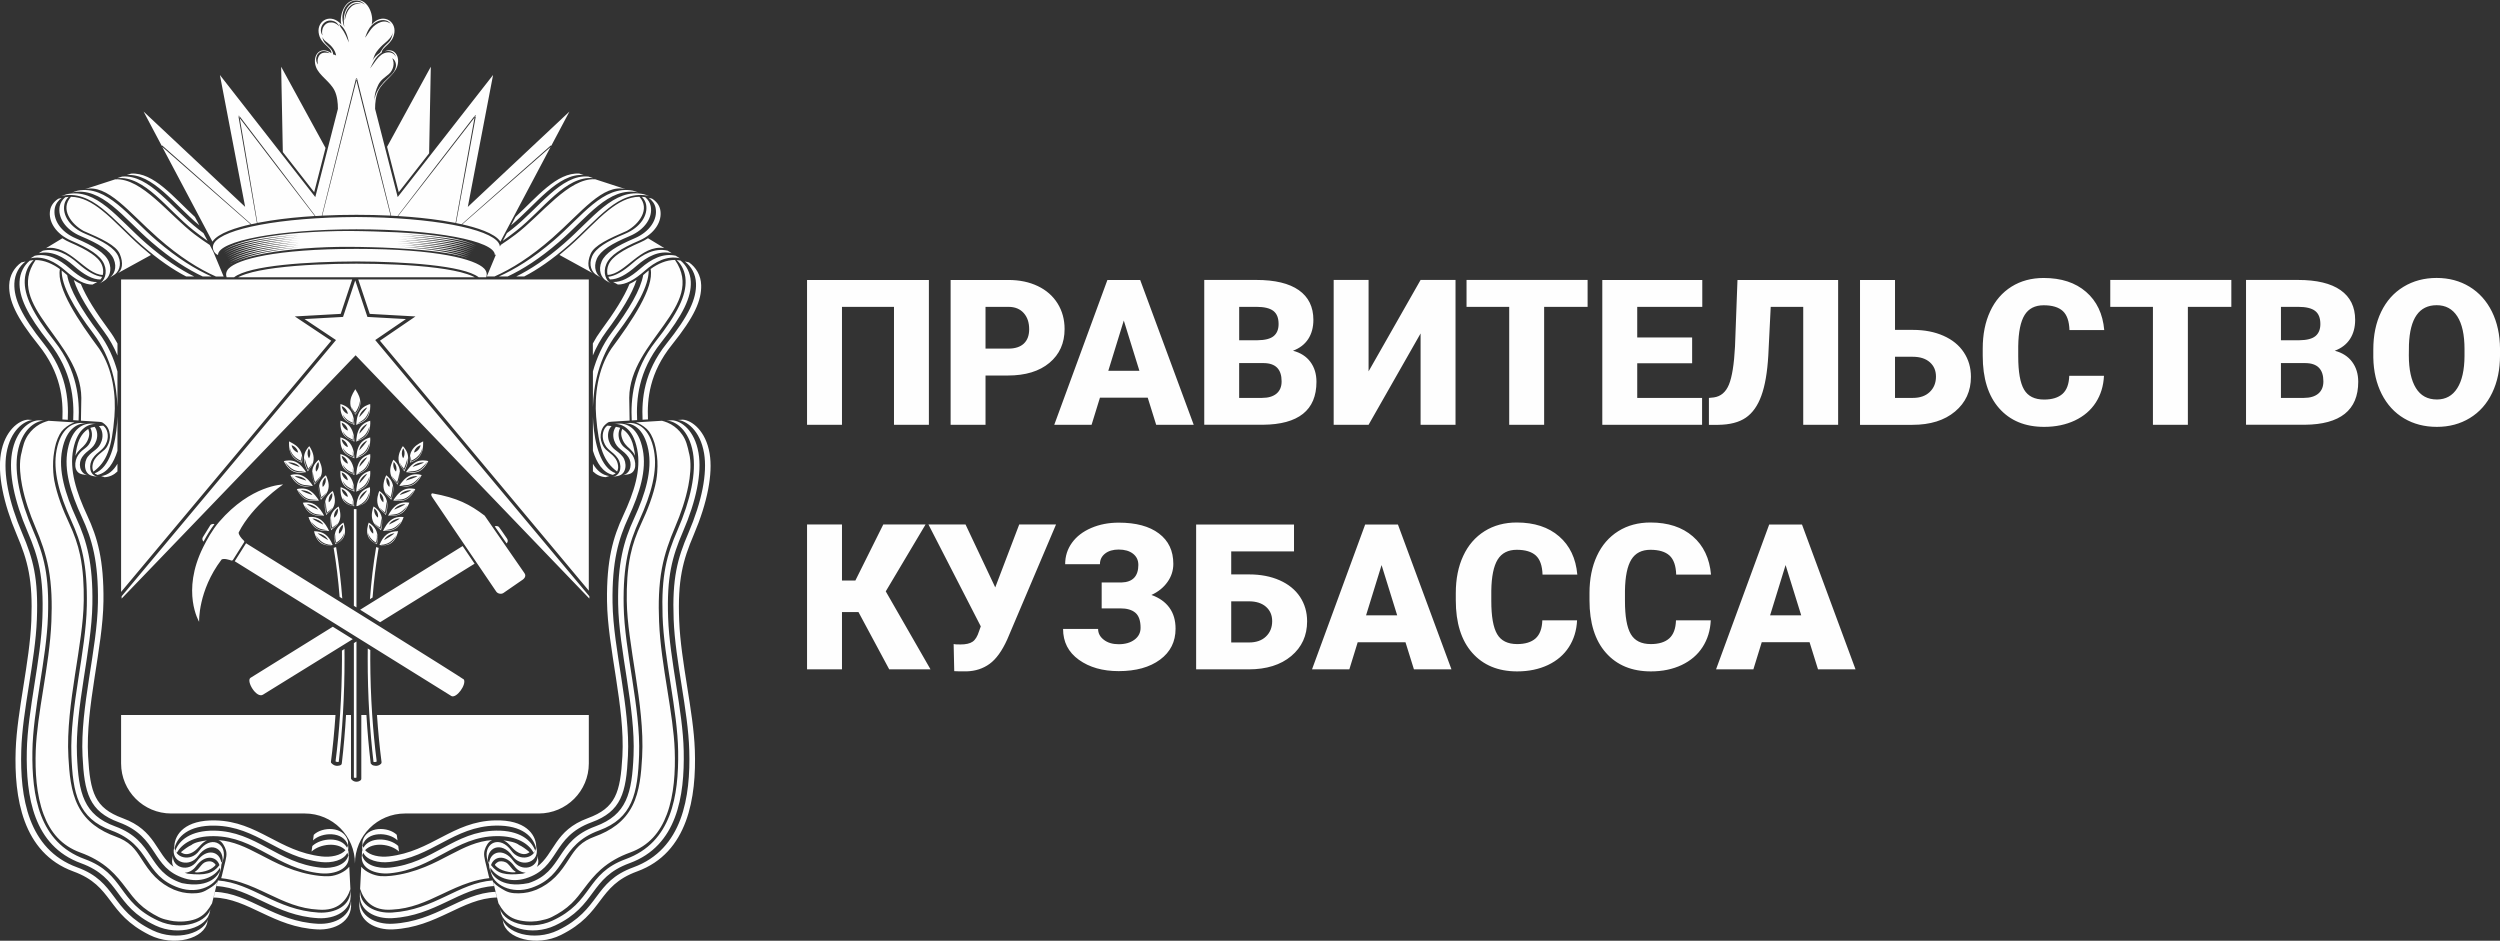 <?xml version="1.0" encoding="UTF-8"?> <svg xmlns="http://www.w3.org/2000/svg" xmlns:xlink="http://www.w3.org/1999/xlink" xmlns:xodm="http://www.corel.com/coreldraw/odm/2003" xml:space="preserve" width="96.353mm" height="36.258mm" version="1.1" style="shape-rendering:geometricPrecision; text-rendering:geometricPrecision; image-rendering:optimizeQuality; fill-rule:evenodd; clip-rule:evenodd" viewBox="0 0 837.34 315.09"><rect x="0" y="0" width="837.34" height="315.09" fill="#333333" stroke="none"/> <defs> <style type="text/css"> .fil0 {fill:#FEFEFE} </style> </defs> <g id="Слой_x0020_1">  <path class="fil0" d="M38.32 139.56c0.56,-6.88 -0.42,-15.82 -5.1,-22.77 -6.87,-9.27 -14.38,-20.3 -13.15,-26.66 -2.37,-1.73 -5.25,-3.04 -8.16,-3.03 -10.58,15.35 15.19,27.15 15.33,46.15l-0.13 7.65 5.15 0.32c0.3,0.01 0.6,0.02 0.89,0.06l0.46 0.05c0.07,0 0.15,0.02 0.25,0.03 0.42,0.05 0.81,0.39 1.22,0.72 0.41,0.33 0.82,0.8 1.12,1.4 0.31,0.6 0.51,1.34 0.59,2.05 0.08,0.7 0.03,1.37 -0.12,2.04 -0.15,0.66 -0.42,1.31 -0.69,1.81 -0.27,0.51 -0.55,0.86 -0.93,1.23 -0.38,0.36 -0.86,0.74 -1.23,1.04 -0.37,0.3 -0.65,0.52 -1,0.87 -0.36,0.35 -0.8,0.84 -1.11,1.32 -0.31,0.48 -0.49,0.97 -0.61,1.46 -0.12,0.49 -0.18,0.98 -0.15,1.44 0.04,0.46 0.17,0.9 0.35,1.23 4.44,-3.29 6.18,-7.87 7.02,-18.41zm249.22 65.45l-5.53 0 0 19.17 -11.7 0 0 -48.51 11.7 0 0 18.76 4.49 0 9.34 -18.76 14.16 0 -13.33 22.4 14.99 26.11 -13.83 0 -10.29 -19.17zm45.8 -8.29l0 0.03 8.03 -21.08 12.33 0 -16.33 38.47c-1.75,3.89 -3.73,6.62 -5.92,8.21 -2.18,1.58 -4.74,2.42 -7.68,2.51l-2.36 0 -1.8 -0.07 -0.2 -9.07c0.26,0.09 1.05,0.13 2.33,0.13 1.77,0 3.12,-0.31 4.01,-0.92 0.9,-0.6 1.63,-1.78 2.18,-3.54l0.57 -1.6 -17.53 -34.13 12.42 0 9.94 21.05zm47.93 -7.56c0,-1.53 -0.59,-2.76 -1.77,-3.7 -1.2,-0.93 -2.8,-1.4 -4.82,-1.4 -1.89,0 -3.4,0.45 -4.55,1.35 -1.14,0.9 -1.72,2.08 -1.72,3.55l-11.65 0c0,-2.67 0.76,-5.06 2.29,-7.18 1.52,-2.1 3.66,-3.75 6.45,-4.95 2.77,-1.19 5.84,-1.78 9.19,-1.78 5.78,0 10.27,1.2 13.48,3.63 3.22,2.42 4.82,5.81 4.82,10.17 0,2.22 -0.65,4.25 -1.96,6.08 -1.29,1.83 -3.09,3.29 -5.38,4.34 2.63,0.93 4.63,2.35 6.01,4.24 1.39,1.9 2.08,4.25 2.08,7.07 0,4.34 -1.73,7.8 -5.2,10.36 -3.47,2.56 -8.09,3.84 -13.86,3.84 -5.34,0 -9.79,-1.26 -13.33,-3.8 -3.53,-2.54 -5.29,-5.98 -5.29,-10.34l11.73 0c0,1.45 0.64,2.66 1.93,3.65 1.28,0.99 2.95,1.48 4.96,1.48 2.18,0 3.95,-0.51 5.3,-1.52 1.35,-1.01 2.04,-2.33 2.04,-3.97 0,-2.38 -0.58,-4.06 -1.74,-5.05 -1.15,-0.98 -2.84,-1.47 -5.06,-1.47l-6.23 0 0 -8.67 6.63 0c3.77,-0.11 5.66,-2.09 5.66,-5.96zm52.14 -4.48l-21.03 0 0 7.71 6.03 0c3.84,0 7.24,0.66 10.2,1.97 2.95,1.31 5.22,3.15 6.81,5.54 1.58,2.39 2.38,5.13 2.38,8.21 0,4.78 -1.77,8.64 -5.31,11.62 -3.55,2.97 -8.3,4.46 -14.27,4.46l-17.59 0 0 -48.51 32.78 0 0 9.01zm-21.03 16.72l0 13.78 5.99 0c2.38,0 4.27,-0.66 5.65,-1.99 1.39,-1.33 2.08,-3.05 2.08,-5.15 0,-1.99 -0.69,-3.59 -2.07,-4.81 -1.38,-1.21 -3.29,-1.83 -5.73,-1.83l-5.93 0zm58.38 13.71l-16.02 0 -2.8 9.08 -12.5 0 17.8 -48.51 10.98 0 17.93 48.51 -12.57 0 -2.83 -9.08zm-13.22 -9.01l10.43 0 -5.23 -16.84 -5.2 16.84zm70.68 1.67c-0.16,3.38 -1.07,6.36 -2.74,8.95 -1.66,2.58 -4,4.58 -7,6.01 -3.01,1.42 -6.45,2.14 -10.32,2.14 -6.38,0 -11.39,-2.08 -15.06,-6.23 -3.67,-4.15 -5.5,-10.02 -5.5,-17.59l0 -2.4c0,-4.75 0.83,-8.92 2.49,-12.47 1.65,-3.57 4.04,-6.32 7.14,-8.27 3.11,-1.95 6.71,-2.91 10.79,-2.91 5.89,0 10.62,1.55 14.19,4.65 3.58,3.09 5.61,7.37 6.09,12.8l-11.65 0c-0.09,-2.96 -0.83,-5.08 -2.23,-6.38 -1.4,-1.28 -3.54,-1.93 -6.4,-1.93 -2.91,0 -5.04,1.09 -6.39,3.26 -1.35,2.18 -2.07,5.67 -2.14,10.45l0 3.43c0,5.18 0.65,8.88 1.96,11.11 1.29,2.22 3.54,3.33 6.71,3.33 2.68,0 4.74,-0.64 6.16,-1.9 1.42,-1.27 2.17,-3.29 2.26,-6.05l11.63 0zm44.78 0c-0.16,3.38 -1.07,6.36 -2.74,8.95 -1.66,2.58 -4,4.58 -7,6.01 -3.01,1.42 -6.45,2.14 -10.32,2.14 -6.38,0 -11.39,-2.08 -15.06,-6.23 -3.67,-4.15 -5.5,-10.02 -5.5,-17.59l0 -2.4c0,-4.75 0.83,-8.92 2.49,-12.47 1.65,-3.57 4.04,-6.32 7.14,-8.27 3.1,-1.95 6.71,-2.91 10.79,-2.91 5.89,0 10.62,1.55 14.19,4.65 3.58,3.09 5.61,7.37 6.09,12.8l-11.66 0c-0.09,-2.96 -0.83,-5.08 -2.23,-6.38 -1.4,-1.28 -3.54,-1.93 -6.4,-1.93 -2.91,0 -5.04,1.09 -6.39,3.26 -1.35,2.18 -2.07,5.67 -2.14,10.45l0 3.43c0,5.18 0.65,8.88 1.96,11.11 1.3,2.22 3.54,3.33 6.71,3.33 2.68,0 4.74,-0.64 6.16,-1.9 1.42,-1.27 2.17,-3.29 2.26,-6.05l11.63 0zm33.09 7.33l-16.02 0 -2.8 9.08 -12.5 0 17.8 -48.51 10.98 0 17.93 48.51 -12.56 0 -2.83 -9.08zm-13.22 -9.01l10.42 0 -5.23 -16.84 -5.19 16.84zm-281.75 -63.81l-11.69 0 0 -39.5 -17.42 0 0 39.5 -11.7 0 0 -48.51 40.81 0 0 48.51zm18.97 -16.51l0 16.51 -11.69 0 0 -48.51 19.35 0c3.71,0 6.99,0.68 9.85,2.05 2.85,1.37 5.06,3.3 6.63,5.82 1.56,2.51 2.34,5.37 2.34,8.56 0,4.72 -1.69,8.5 -5.08,11.33 -3.39,2.83 -8.03,4.24 -13.94,4.24l-7.46 0zm0 -9.01l7.66 0c2.26,0 3.99,-0.57 5.18,-1.69 1.19,-1.14 1.78,-2.73 1.78,-4.8 0,-2.26 -0.61,-4.07 -1.83,-5.42 -1.22,-1.37 -2.89,-2.05 -4.99,-2.07l-7.8 0 0 13.99zm54.34 16.44l-16.02 0 -2.8 9.08 -12.5 0 17.8 -48.51 10.98 0 17.93 48.51 -12.57 0 -2.83 -9.08zm-13.22 -9.01l10.42 0 -5.23 -16.84 -5.19 16.84zm32.14 18.08l0 -48.51 17.42 0c6.24,0 11,1.14 14.25,3.42 3.25,2.29 4.88,5.61 4.88,9.95 0,2.5 -0.58,4.65 -1.73,6.42 -1.16,1.77 -2.85,3.08 -5.1,3.92 2.52,0.66 4.47,1.91 5.82,3.73 1.36,1.83 2.04,4.05 2.04,6.67 0,4.77 -1.5,8.33 -4.52,10.74 -3.01,2.39 -7.47,3.6 -13.37,3.65l-19.7 0zm11.69 -20.67l0 11.67 7.66 0c2.12,0 3.73,-0.49 4.87,-1.45 1.14,-0.97 1.69,-2.33 1.69,-4.09 0,-4.06 -2,-6.09 -6.03,-6.12l-8.2 0zm0 -7.64l6.11 0c2.55,-0.02 4.37,-0.49 5.46,-1.4 1.09,-0.91 1.64,-2.25 1.64,-4.03 0,-2.05 -0.59,-3.51 -1.77,-4.41 -1.17,-0.9 -3.07,-1.35 -5.7,-1.35l-5.73 0 0 11.19zm60.77 -20.2l11.7 0 0 48.51 -11.7 0 0 -30.59 -17.42 30.59 -11.69 0 0 -48.51 11.69 0 0 30.62 17.42 -30.62zm55.94 9.01l-14.56 0 0 39.5 -11.7 0 0 -39.5 -14.29 0 0 -9.01 40.55 0 0 9.01zm35.01 18.9l-18.39 0 0 11.6 21.72 0 0 9.01 -33.42 0 0 -48.51 33.49 0 0 9.01 -21.79 0 0 10.24 18.39 0 0 8.66zm48.9 -27.9l0 48.51 -11.69 0 0 -39.5 -10.89 0 -0.81 16.31c-0.33,5.62 -1.1,10.11 -2.33,13.46 -1.22,3.36 -2.96,5.81 -5.21,7.35 -2.26,1.55 -5.34,2.34 -9.21,2.39l-3.14 0 0 -9.01 1.64 -0.17c2.33,-0.33 4.01,-1.75 5.06,-4.28 1.04,-2.52 1.73,-6.77 2.04,-12.74l0.83 -22.32 33.72 0zm19.05 16.72l6.04 0c3.83,0 7.23,0.66 10.19,1.97 2.96,1.31 5.23,3.15 6.81,5.54 1.59,2.39 2.39,5.13 2.39,8.21 0,4.78 -1.77,8.64 -5.32,11.62 -3.54,2.97 -8.3,4.46 -14.27,4.46l-17.56 0 0 -48.51 11.72 0 0 16.72zm0 9l0 13.78 6 0c2.38,0 4.25,-0.66 5.64,-1.99 1.39,-1.33 2.08,-3.05 2.08,-5.15 0,-1.99 -0.68,-3.59 -2.06,-4.81 -1.38,-1.22 -3.29,-1.83 -5.73,-1.83l-5.94 0zm69.99 6.38c-0.16,3.38 -1.07,6.36 -2.74,8.95 -1.66,2.58 -4,4.58 -7,6.01 -3.01,1.42 -6.45,2.14 -10.31,2.14 -6.38,0 -11.39,-2.08 -15.06,-6.23 -3.67,-4.15 -5.5,-10.02 -5.5,-17.59l0 -2.4c0,-4.76 0.83,-8.92 2.49,-12.47 1.65,-3.57 4.04,-6.32 7.14,-8.27 3.11,-1.95 6.71,-2.91 10.79,-2.91 5.89,0 10.62,1.55 14.19,4.65 3.58,3.09 5.61,7.37 6.09,12.8l-11.65 0c-0.09,-2.96 -0.83,-5.08 -2.23,-6.38 -1.4,-1.28 -3.54,-1.93 -6.4,-1.93 -2.91,0 -5.04,1.09 -6.39,3.26 -1.35,2.18 -2.07,5.67 -2.14,10.45l0 3.43c0,5.18 0.65,8.88 1.96,11.11 1.3,2.22 3.54,3.33 6.71,3.33 2.68,0 4.74,-0.64 6.16,-1.9 1.42,-1.27 2.17,-3.29 2.26,-6.05l11.63 0zm42.66 -23.1l-14.56 0 0 39.5 -11.7 0 0 -39.5 -14.29 0 0 -9.01 40.55 0 0 9.01zm4.92 39.5l0 -48.51 17.42 0c6.24,0 11,1.14 14.25,3.42 3.25,2.29 4.88,5.61 4.88,9.95 0,2.5 -0.58,4.65 -1.73,6.42 -1.16,1.77 -2.85,3.08 -5.1,3.92 2.52,0.66 4.47,1.91 5.82,3.73 1.36,1.83 2.04,4.05 2.04,6.67 0,4.77 -1.5,8.33 -4.52,10.74 -3.01,2.39 -7.47,3.6 -13.37,3.65l-19.7 0zm11.69 -20.67l0 11.67 7.66 0c2.11,0 3.73,-0.49 4.87,-1.45 1.14,-0.97 1.69,-2.33 1.69,-4.09 0,-4.06 -2,-6.09 -6.03,-6.12l-8.2 0zm0 -7.64l6.11 0c2.55,-0.02 4.37,-0.49 5.46,-1.4 1.09,-0.91 1.64,-2.25 1.64,-4.03 0,-2.05 -0.59,-3.51 -1.77,-4.41 -1.17,-0.9 -3.07,-1.35 -5.7,-1.35l-5.73 0 0 11.19zm73.38 5.06c0,4.73 -0.87,8.93 -2.63,12.57 -1.75,3.65 -4.25,6.46 -7.48,8.43 -3.23,1.97 -6.91,2.95 -11.04,2.95 -4.13,0 -7.8,-0.95 -11,-2.85 -3.2,-1.9 -5.68,-4.62 -7.48,-8.15 -1.78,-3.52 -2.72,-7.58 -2.81,-12.17l0 -2.73c0,-4.76 0.86,-8.95 2.61,-12.59 1.74,-3.63 4.24,-6.44 7.49,-8.42 3.25,-1.98 6.96,-2.97 11.11,-2.97 4.11,0 7.78,0.98 11,2.93 3.22,1.96 5.72,4.74 7.52,8.35 1.78,3.62 2.68,7.75 2.71,12.43l0 2.23zm-11.89 -2.05c0,-4.83 -0.8,-8.49 -2.41,-11 -1.61,-2.5 -3.91,-3.75 -6.91,-3.75 -5.87,0 -8.96,4.4 -9.29,13.21l-0.04 3.57c0,4.75 0.79,8.41 2.37,10.97 1.57,2.56 3.91,3.83 7.03,3.83 2.96,0 5.23,-1.26 6.82,-3.78 1.6,-2.51 2.41,-6.12 2.43,-10.84l0 -2.23zm-674.31 116.13c-2.28,-1.4 -51.03,-31.75 -72.52,-45.12 0.01,-0.02 0.02,-0.03 0.02,-0.04 1.25,-1.97 2.51,-3.95 3.74,-5.94 0.01,-0.02 0.02,-0.03 0.03,-0.05 22.1,13.69 72.72,45.3 72.96,45.64 0.89,1.74 -2.5,6.46 -4.24,5.52zm-56.33 -70.83c0,0 -10.72,0.12 -21.4,12.5 -2.32,2.69 -4.22,6.18 -5.39,8.54 -7.4,14.89 -1.33,24.95 -1.33,24.95 0,0 -0.43,-10.37 7.52,-20.86 0.81,-0.48 2.64,0.13 3.27,0.33 0.21,0.07 0.42,-0.01 0.54,-0.19 0.69,-1.1 3,-4.74 3.74,-5.93 0.11,-0.18 0.07,-0.39 -0.09,-0.53 -0.92,-0.85 -1.83,-2.05 -1.73,-2.75 4.66,-9.22 14.87,-16.06 14.87,-16.06zm-26.65 19.13c-0.31,-0.32 -0.61,-0.85 -0.18,-1.54 0.72,-1.17 2.5,-4.03 2.5,-4.03 0,0 0.48,-0.51 1.35,-0.29 -1.38,1.82 -2.59,3.84 -3.66,5.86zm19.89 51.28c1.14,-0.68 14.53,-8.97 30.1,-18.61 -2.23,-1.39 -4.46,-2.77 -6.69,-4.16 -15.14,9.41 -27.58,17.13 -27.58,17.13 -1.51,1.05 2,6.94 4.17,5.64zm78.15 -34.54c0.52,0.76 1.71,0.95 2.41,0.47 2.54,-1.74 6.4,-4.42 6.4,-4.42 0,0 1.52,-0.95 0.66,-2.2 -2.63,-3.83 -13.35,-19.29 -13.35,-19.29 -4.93,-3.73 -9.09,-5.97 -17.56,-7.47 0,0 -0.75,0.17 0.04,1.32 2.19,3.19 16,23.71 21.4,31.59zm-38.89 10.26c11.74,-7.27 23.61,-14.62 31.64,-19.6 -1.33,-1.97 -2.67,-3.94 -4,-5.91 -8.69,5.41 -21.76,13.53 -34.33,21.33 2.23,1.39 4.46,2.79 6.69,4.18zm42.38 -26.39c0.34,-0.39 0.56,-0.93 0.15,-1.58 -0.83,-1.31 -2.75,-3.93 -2.75,-3.93 0,0 -0.46,-0.53 -1.39,-0.22 1.33,1.91 2.65,3.83 3.98,5.74zm-43.52 73.02c-0.68,-5.25 -1.17,-10.53 -1.53,-15.81 -0.4,-6.07 -0.61,-12.16 -0.63,-18.25 -0,-1.08 0,-2.16 0.01,-3.25l-0.85 -0.52c-0.01,1.09 -0.02,2.19 -0.02,3.29 -0.01,6.18 0.17,12.37 0.53,18.54 0.32,5.4 0.78,10.79 1.41,16.16 0.14,0.03 0.3,0.04 0.41,0.04 0.07,0 0.13,-0 0.2,-0.01 0.15,-0.02 0.31,-0.09 0.46,-0.18zm-1.39 -54.91c0.44,-5.57 1.1,-11.12 2.03,-16.63 -0.27,-0.07 -0.56,-0.16 -0.83,-0.26 -0.97,5.77 -1.64,11.61 -2.08,17.44l0.89 -0.55zm-12.4 54.91c0.68,-5.25 1.17,-10.53 1.52,-15.81 0.4,-6.07 0.61,-12.16 0.63,-18.25 0,-1.02 0,-2.04 -0.01,-3.06l0.85 -0.53c0.01,1.03 0.02,2.06 0.02,3.09 0.01,6.18 -0.17,12.37 -0.53,18.54 -0.32,5.4 -0.78,10.79 -1.41,16.16 -0.14,0.03 -0.3,0.04 -0.41,0.04 -0.07,0 -0.14,-0 -0.2,-0.01 -0.14,-0.02 -0.31,-0.09 -0.46,-0.18zm1.37 -55.11c-0.44,-5.5 -1.09,-10.99 -2.01,-16.43 0.27,-0.07 0.56,-0.16 0.83,-0.26 0.96,5.71 1.62,11.47 2.07,17.24l-0.89 -0.56zm-13.5 -41.57c0.45,0 0.86,-0.06 1.25,-0.11 0.33,-0.05 0.63,-0.09 0.92,-0.09 0.04,0 0.08,0 0.11,0 -0.61,-0.97 -1.79,-2.68 -3.53,-3.48 -0.65,-0.31 -1.38,-0.46 -2.19,-0.46 -0.77,0 -1.41,0.14 -1.75,0.23 0.32,0.68 1.35,2.61 3.09,3.43 0.68,0.32 1.37,0.48 2.09,0.48zm0.89 -3.4c0.14,-0.85 0.27,-2.51 -0.47,-3.89 -0.89,-1.67 -2.35,-2.43 -3.41,-2.98 -0.17,-0.09 -0.32,-0.17 -0.46,-0.25 0,0.16 0,0.34 0,0.52 0.01,1.2 0.02,2.84 1.09,4.4 0.89,1.29 2.43,1.93 3.25,2.2zm-3.47 -5.81c0,0 0.02,0.26 0.14,0.56 0.12,0.31 0.32,0.67 0.6,0.97 0.27,0.3 0.6,0.55 0.89,0.7 0.28,0.16 0.54,0.2 0.54,0.2 0,0 -0.02,-0.25 -0.14,-0.56 -0.11,-0.31 -0.32,-0.66 -0.6,-0.97 -0.27,-0.31 -0.6,-0.56 -0.89,-0.7 -0.29,-0.16 -0.54,-0.21 -0.54,-0.21zm-0.59 0.89c0.02,0.26 0.03,0.51 0.09,0.77 0.02,0.13 0.05,0.26 0.09,0.38 0.04,0.12 0.07,0.25 0.13,0.37 0.09,0.25 0.22,0.48 0.35,0.71 0.14,0.22 0.29,0.44 0.47,0.65 0.69,0.81 1.6,1.41 2.6,1.76l0.01 0c0.08,0.03 0.17,-0.01 0.19,-0.09l0 -0.02c0.07,-0.32 0.09,-0.64 0.08,-0.96 -0.01,-0.32 -0.06,-0.63 -0.15,-0.93 0,0.31 -0.02,0.62 -0.06,0.92 -0.04,0.3 -0.09,0.6 -0.17,0.89l0.2 -0.11c-0.93,-0.37 -1.79,-0.94 -2.48,-1.68 -0.17,-0.18 -0.33,-0.38 -0.48,-0.58 -0.14,-0.21 -0.27,-0.42 -0.38,-0.65 -0.06,-0.11 -0.1,-0.23 -0.16,-0.35 -0.05,-0.11 -0.1,-0.23 -0.13,-0.35 -0.04,-0.12 -0.09,-0.24 -0.11,-0.37l-0.09 -0.38zm15.17 32.26c0.75,-0.28 2.29,-1.03 2.96,-2.65 0.74,-1.76 0.07,-3.88 -0.2,-4.6 -0.58,0.35 -2.03,1.36 -2.63,3.01 -0.41,1.14 -0.46,2.64 -0.13,4.24zm2.99 -3.71c-0.21,0.73 -0.6,1.36 -1.08,1.9 -0.48,0.55 -1.06,1 -1.71,1.31l0.19 0.08c-0.17,-0.46 -0.27,-0.97 -0.33,-1.46 -0.06,-0.51 -0.05,-1.02 0.02,-1.53 -0.14,0.49 -0.2,1.02 -0.2,1.53 0.01,0.52 0.08,1.04 0.23,1.55 0.02,0.07 0.1,0.11 0.17,0.09l0.01 -0 0.02 -0.01c0.36,-0.13 0.71,-0.32 1.02,-0.56 0.32,-0.23 0.59,-0.51 0.83,-0.81 0.24,-0.31 0.44,-0.64 0.59,-1 0.15,-0.35 0.24,-0.74 0.24,-1.11zm-0.42 -2.82c0,0 -0.22,0.12 -0.44,0.36 -0.23,0.23 -0.47,0.57 -0.63,0.95 -0.16,0.37 -0.25,0.78 -0.26,1.1 -0.02,0.32 0.04,0.57 0.04,0.57 0,0 0.23,-0.12 0.45,-0.36 0.23,-0.24 0.47,-0.58 0.63,-0.95 0.16,-0.37 0.25,-0.78 0.26,-1.11 0.02,-0.32 -0.04,-0.57 -0.04,-0.57zm-3.9 1.85c0.21,-0.25 0.48,-0.46 0.78,-0.69 0.7,-0.54 1.56,-1.23 2.05,-2.66 0.61,-1.83 -0.07,-3.9 -0.34,-4.61 -0.57,0.34 -2.01,1.34 -2.56,3 -0.62,1.81 -0.2,3.84 0.08,4.96zm2.17 -2.42c-0.27,0.36 -0.61,0.65 -0.96,0.92 -0.18,0.13 -0.36,0.26 -0.54,0.38 -0.18,0.13 -0.37,0.24 -0.56,0.38l0.24 0.07c-0.07,-0.28 -0.14,-0.58 -0.18,-0.87 -0.05,-0.29 -0.09,-0.59 -0.12,-0.89 -0.03,-0.3 -0.06,-0.6 -0.07,-0.9 -0.02,-0.3 -0.03,-0.6 -0.04,-0.91 -0.17,0.59 -0.23,1.21 -0.21,1.83 0.01,0.31 0.05,0.62 0.1,0.92 0.05,0.3 0.12,0.6 0.23,0.91 0.03,0.08 0.11,0.12 0.2,0.09 0.01,-0.01 0.03,-0.02 0.04,-0.03 0.34,-0.27 0.72,-0.54 1.04,-0.86 0.33,-0.31 0.64,-0.66 0.83,-1.07zm0.05 -4.86c0,0 -0.22,0.13 -0.43,0.38 -0.22,0.24 -0.45,0.59 -0.6,0.97 -0.15,0.38 -0.23,0.78 -0.23,1.11 -0.01,0.33 0.06,0.57 0.06,0.57 0,0 0.22,-0.13 0.43,-0.37 0.23,-0.24 0.45,-0.59 0.6,-0.97 0.15,-0.38 0.23,-0.79 0.23,-1.12 0.01,-0.32 -0.06,-0.57 -0.06,-0.57zm-3.86 2.16c0.2,-0.25 0.47,-0.47 0.75,-0.72 0.67,-0.57 1.52,-1.28 1.94,-2.73 0.54,-1.84 -0.21,-3.9 -0.51,-4.59 -0.56,0.37 -1.96,1.42 -2.44,3.09 -0.56,1.83 -0.06,3.85 0.26,4.95zm2.04 -2.46c-0.27,0.35 -0.59,0.66 -0.92,0.95 -0.33,0.29 -0.67,0.56 -1.03,0.84l0.24 0.07c-0.16,-0.64 -0.28,-1.31 -0.36,-1.96 -0.04,-0.33 -0.07,-0.66 -0.08,-1 -0.01,-0.33 -0,-0.67 0.02,-1.01 -0.23,0.65 -0.29,1.35 -0.25,2.04 0.05,0.69 0.17,1.37 0.4,2.02l0 0.01c0.03,0.08 0.11,0.12 0.19,0.09 0.02,-0.01 0.04,-0.02 0.05,-0.03 0.33,-0.29 0.66,-0.6 0.96,-0.93 0.3,-0.33 0.59,-0.68 0.78,-1.09zm-0.09 -4.86c0,0 -0.21,0.14 -0.42,0.39 -0.21,0.25 -0.43,0.6 -0.56,0.99 -0.14,0.38 -0.2,0.79 -0.19,1.12 0,0.32 0.08,0.57 0.08,0.57 0,0 0.21,-0.14 0.42,-0.39 0.21,-0.25 0.43,-0.61 0.56,-0.99 0.14,-0.38 0.2,-0.79 0.19,-1.12 0,-0.32 -0.08,-0.57 -0.08,-0.57zm-3.74 2.26c0.19,-0.27 0.44,-0.52 0.71,-0.79 0.65,-0.64 1.45,-1.43 1.78,-2.91 0.42,-1.88 -0.48,-3.87 -0.83,-4.54 -0.53,0.4 -1.86,1.55 -2.22,3.25 -0.43,1.86 0.19,3.91 0.57,4.99zm1.81 -2.51c-0.23,0.36 -0.51,0.68 -0.83,0.95 -0.16,0.14 -0.33,0.26 -0.49,0.4 -0.17,0.13 -0.34,0.24 -0.52,0.4l0.24 0.05c-0.11,-0.32 -0.2,-0.65 -0.28,-0.99 -0.08,-0.33 -0.15,-0.67 -0.2,-1.01 -0.06,-0.34 -0.1,-0.68 -0.13,-1.03 -0.04,-0.34 -0.05,-0.69 -0.07,-1.04 -0.07,0.34 -0.13,0.69 -0.15,1.05 -0.02,0.36 -0,0.71 0.04,1.06 0.04,0.35 0.1,0.7 0.18,1.05 0.08,0.34 0.19,0.68 0.33,1.02 0.03,0.08 0.12,0.11 0.19,0.08 0.02,-0.01 0.04,-0.02 0.05,-0.03 0.13,-0.13 0.31,-0.28 0.47,-0.41 0.16,-0.14 0.32,-0.29 0.46,-0.45 0.29,-0.32 0.55,-0.68 0.7,-1.08zm-0.32 -4.97c0,0 -0.2,0.15 -0.39,0.42 -0.19,0.26 -0.38,0.63 -0.49,1.03 -0.11,0.39 -0.14,0.8 -0.11,1.13 0.03,0.32 0.12,0.56 0.12,0.56 0,0 0.21,-0.15 0.39,-0.42 0.19,-0.27 0.38,-0.64 0.49,-1.03 0.11,-0.39 0.14,-0.81 0.11,-1.13 -0.02,-0.33 -0.12,-0.56 -0.12,-0.56zm-3.59 2.38c0.18,-0.28 0.42,-0.54 0.68,-0.83 0.63,-0.68 1.41,-1.53 1.68,-3.01 0.35,-1.89 -0.62,-3.85 -0.99,-4.51 -0.52,0.42 -1.8,1.61 -2.11,3.33 -0.36,1.88 0.31,3.92 0.74,5.02zm1.9 -2.87c-0.27,0.41 -0.59,0.78 -0.92,1.15 -0.33,0.36 -0.66,0.72 -1,1.07l0.25 0.03c-0.13,-0.29 -0.25,-0.61 -0.34,-0.92 -0.1,-0.31 -0.18,-0.63 -0.25,-0.95 -0.07,-0.32 -0.13,-0.65 -0.16,-0.98 -0.02,-0.17 -0.04,-0.33 -0.05,-0.5 -0.02,-0.17 -0.02,-0.34 -0.03,-0.51 -0.07,0.33 -0.13,0.67 -0.13,1.02 -0.01,0.34 0.01,0.69 0.07,1.03 0.11,0.68 0.31,1.34 0.64,1.96l0 0.01c0.04,0.07 0.13,0.1 0.2,0.06 0.01,-0.01 0.03,-0.02 0.04,-0.03 0.33,-0.37 0.64,-0.75 0.94,-1.15 0.29,-0.4 0.57,-0.82 0.76,-1.27zm-0.65 -4.68c0,0 -0.2,0.16 -0.38,0.43 -0.18,0.27 -0.36,0.65 -0.45,1.04 -0.1,0.4 -0.11,0.81 -0.07,1.14 0.03,0.32 0.14,0.56 0.14,0.56 0,0 0.2,-0.16 0.38,-0.43 0.19,-0.27 0.36,-0.65 0.45,-1.04 0.1,-0.39 0.11,-0.81 0.07,-1.13 -0.04,-0.32 -0.14,-0.56 -0.14,-0.56zm-3.53 3.11c0.15,-0.29 0.36,-0.57 0.59,-0.87 0.54,-0.71 1.21,-1.59 1.34,-3.13 0.15,-1.95 -1.01,-3.84 -1.45,-4.46 -0.47,0.48 -1.63,1.82 -1.76,3.58 -0.16,1.94 0.73,3.84 1.28,4.88zm0.34 -7.7c0,0 -0.15,0.21 -0.26,0.52 -0.11,0.31 -0.19,0.73 -0.18,1.14 0.01,0.41 0.09,0.82 0.22,1.13 0.12,0.31 0.27,0.51 0.27,0.51 0,0 0.15,-0.21 0.26,-0.52 0.11,-0.31 0.18,-0.73 0.18,-1.14 -0.01,-0.41 -0.09,-0.83 -0.21,-1.13 -0.12,-0.31 -0.27,-0.51 -0.27,-0.51zm1.18 4.74c-0.18,0.43 -0.42,0.82 -0.69,1.19 -0.27,0.38 -0.56,0.72 -0.86,1.09l0.25 0.02c-0.27,-0.6 -0.51,-1.21 -0.73,-1.84 -0.11,-0.31 -0.21,-0.63 -0.3,-0.95 -0.1,-0.32 -0.17,-0.65 -0.25,-0.98 -0.02,0.34 -0.01,0.68 0.04,1.02 0.05,0.34 0.11,0.67 0.2,1 0.18,0.65 0.43,1.29 0.77,1.89l0 0c0.04,0.07 0.13,0.1 0.2,0.05 0.02,-0.01 0.04,-0.02 0.05,-0.04 0.27,-0.37 0.55,-0.75 0.78,-1.16 0.23,-0.4 0.43,-0.84 0.53,-1.29zm5.52 27.75c0.43,0 0.86,-0.05 1.27,-0.13 -0.58,-1.52 -1.43,-2.76 -2.4,-3.5 -1.32,-1.01 -3.02,-1.12 -3.69,-1.12 -0.05,0 -0.1,0 -0.15,0 0.16,0.74 0.74,2.89 2.31,3.98 0.74,0.51 1.63,0.77 2.65,0.77zm-4.29 -3.27c0,0 0.12,0.38 0.44,0.9 0.32,0.52 0.85,1.16 1.55,1.61 0.34,0.23 0.74,0.4 1.1,0.5 0.37,0.11 0.72,0.19 1.04,0.2 0.31,0.01 0.56,-0.05 0.74,-0.09 0.17,-0.04 0.27,-0.08 0.27,-0.08 0,0 -0.1,0 -0.28,0.01 -0.18,0.01 -0.42,0 -0.71,-0.05 -0.28,-0.05 -0.61,-0.16 -0.95,-0.28 -0.18,-0.07 -0.35,-0.14 -0.52,-0.21 -0.17,-0.09 -0.34,-0.18 -0.5,-0.28 -0.65,-0.41 -1.2,-0.98 -1.58,-1.44 -0.19,-0.22 -0.34,-0.42 -0.43,-0.57 -0.1,-0.15 -0.16,-0.23 -0.16,-0.23zm0.53 -0.78c0,0 0.2,0.19 0.52,0.42 0.31,0.24 0.74,0.53 1.17,0.79 0.44,0.26 0.88,0.52 1.2,0.71 0.33,0.19 0.55,0.35 0.55,0.35 0,0 -0.02,-0.07 -0.06,-0.18 -0.05,-0.11 -0.13,-0.27 -0.26,-0.43 -0.24,-0.34 -0.66,-0.69 -1.12,-0.97 -0.45,-0.28 -0.95,-0.48 -1.34,-0.58 -0.39,-0.11 -0.67,-0.11 -0.67,-0.11zm3.84 -0.76c-0.47,-1.05 -1.42,-2.9 -3.03,-3.93 -1.03,-0.67 -2.2,-0.81 -3,-0.81 -0.37,0 -0.67,0.03 -0.87,0.06 0.23,0.72 0.99,2.77 2.61,3.82 1.16,0.75 2.13,0.81 3.03,0.81l0.43 0c0.29,0 0.57,0 0.83,0.05zm-5.99 -3.14c0,0 0.15,0.39 0.52,0.9 0.37,0.51 0.97,1.13 1.74,1.52 0.19,0.1 0.38,0.18 0.59,0.25 0.2,0.07 0.39,0.12 0.59,0.15 0.39,0.08 0.76,0.1 1.07,0.1 0.31,0 0.57,-0.03 0.75,-0.01 0.18,0 0.28,0.04 0.28,0.04 0,0 -0.09,-0.07 -0.27,-0.11 -0.18,-0.04 -0.44,-0.09 -0.74,-0.12 -0.3,-0.05 -0.65,-0.1 -1.01,-0.2 -0.18,-0.05 -0.38,-0.1 -0.56,-0.17 -0.18,-0.06 -0.36,-0.15 -0.54,-0.23 -0.71,-0.36 -1.32,-0.9 -1.75,-1.33 -0.42,-0.44 -0.67,-0.78 -0.67,-0.78zm0.39 -1.02c0,0 0.22,0.17 0.55,0.38 0.33,0.21 0.78,0.46 1.23,0.7 0.46,0.23 0.91,0.45 1.25,0.62 0.34,0.17 0.58,0.31 0.58,0.31 0,0 -0.02,-0.06 -0.07,-0.18 -0.05,-0.11 -0.15,-0.26 -0.29,-0.41 -0.27,-0.32 -0.71,-0.64 -1.18,-0.89 -0.48,-0.24 -0.98,-0.41 -1.38,-0.49 -0.4,-0.08 -0.68,-0.05 -0.68,-0.05zm2.14 -0.97c0.26,0 0.51,-0.01 0.74,-0.03 0.21,-0.01 0.42,-0.02 0.61,-0.02 0.13,0 0.28,0.01 0.43,0.03 -0.53,-1.02 -1.56,-2.82 -3.22,-3.77 -0.76,-0.44 -1.67,-0.67 -2.69,-0.67 -0.53,0 -0.95,0.06 -1.21,0.11 0.26,0.7 1.12,2.72 2.79,3.68 1.03,0.59 1.91,0.67 2.55,0.67zm-4.65 -3.37c0,0 0.15,0.43 0.55,0.99 0.4,0.55 1.04,1.23 1.85,1.69 0.2,0.12 0.41,0.22 0.63,0.29 0.21,0.08 0.45,0.14 0.65,0.18 0.43,0.07 0.83,0.09 1.17,0.08 0.34,-0.01 0.62,-0.05 0.81,-0.05 0.2,-0.01 0.31,0.02 0.31,0.02 0,0 -0.1,-0.07 -0.3,-0.1 -0.2,-0.04 -0.48,-0.06 -0.81,-0.09 -0.33,-0.03 -0.72,-0.08 -1.11,-0.17 -0.21,-0.05 -0.4,-0.1 -0.6,-0.18 -0.2,-0.08 -0.39,-0.17 -0.58,-0.27 -0.76,-0.43 -1.42,-1.03 -1.87,-1.51 -0.23,-0.25 -0.41,-0.46 -0.52,-0.62 -0.12,-0.16 -0.18,-0.25 -0.18,-0.25zm0.64 -0.49c0,0 0.23,0.16 0.57,0.36 0.34,0.2 0.8,0.43 1.26,0.64 0.46,0.2 0.93,0.4 1.28,0.56 0.35,0.15 0.6,0.28 0.6,0.28 0,0 -0.03,-0.06 -0.09,-0.17 -0.06,-0.1 -0.16,-0.25 -0.31,-0.4 -0.29,-0.3 -0.74,-0.61 -1.23,-0.83 -0.49,-0.22 -1.01,-0.36 -1.4,-0.41 -0.4,-0.06 -0.68,-0.03 -0.68,-0.03zm1.87 -1.06c0.42,0 0.79,-0.05 1.15,-0.09 0.31,-0.04 0.6,-0.07 0.87,-0.07 0.06,0 0.11,0 0.17,0 -0.59,-0.98 -1.75,-2.71 -3.46,-3.55 -0.67,-0.33 -1.44,-0.5 -2.29,-0.5 -0.72,0 -1.32,0.12 -1.65,0.21 0.31,0.68 1.31,2.63 3.03,3.48 0.71,0.35 1.41,0.51 2.18,0.51zm-4.91 -3.8c0,0 0.21,0.46 0.62,1.1 0.42,0.62 1.08,1.44 2,1.94 0.23,0.12 0.46,0.24 0.71,0.32 0.24,0.08 0.49,0.14 0.73,0.18 0.47,0.07 0.93,0.07 1.31,0.05 0.38,-0.03 0.69,-0.09 0.9,-0.12 0.21,-0.02 0.34,0.01 0.34,0.01 0,0 -0.12,-0.07 -0.34,-0.09 -0.22,-0.03 -0.54,-0.03 -0.91,-0.04 -0.37,-0.01 -0.8,-0.05 -1.25,-0.13 -0.45,-0.08 -0.9,-0.24 -1.33,-0.46 -0.86,-0.46 -1.54,-1.19 -2.02,-1.76 -0.24,-0.29 -0.43,-0.53 -0.56,-0.71 -0.13,-0.18 -0.21,-0.28 -0.21,-0.28zm1.08 0.22c0,0 0.23,0.15 0.59,0.32 0.35,0.18 0.83,0.37 1.3,0.56 0.48,0.17 0.95,0.34 1.31,0.47 0.36,0.13 0.61,0.24 0.61,0.24 0,0 -0.03,-0.06 -0.09,-0.17 -0.07,-0.1 -0.18,-0.24 -0.34,-0.38 -0.3,-0.28 -0.78,-0.56 -1.28,-0.74 -0.5,-0.19 -1.03,-0.29 -1.43,-0.32 -0.4,-0.04 -0.68,0.02 -0.68,0.02zm1.65 -1.29c0.48,0 0.92,-0.07 1.31,-0.13 0.34,-0.05 0.66,-0.1 0.96,-0.1 0.02,0 0.05,0 0.08,0 -0.62,-0.96 -1.83,-2.66 -3.58,-3.43 -0.63,-0.29 -1.33,-0.43 -2.11,-0.43 -0.81,0 -1.48,0.16 -1.83,0.26 0.33,0.68 1.39,2.59 3.14,3.39 0.66,0.3 1.33,0.45 2.02,0.45zm-4.79 -3.59c0,0 0.22,0.45 0.65,1.06 0.44,0.61 1.13,1.38 2.05,1.86 0.45,0.25 0.95,0.41 1.43,0.47 0.47,0.06 0.92,0.05 1.3,0.01 0.38,-0.04 0.68,-0.12 0.89,-0.14 0.21,-0.03 0.34,-0.01 0.34,-0.01 0,0 -0.11,-0.06 -0.34,-0.07 -0.22,-0.02 -0.54,-0.01 -0.9,-0.01 -0.37,0 -0.79,-0.02 -1.24,-0.1 -0.44,-0.07 -0.9,-0.23 -1.32,-0.44 -0.86,-0.44 -1.57,-1.13 -2.06,-1.68 -0.25,-0.27 -0.45,-0.51 -0.58,-0.68 -0.13,-0.17 -0.21,-0.27 -0.21,-0.27zm1.04 0.17c0,0 0.24,0.14 0.6,0.3 0.36,0.16 0.84,0.35 1.32,0.51 0.48,0.16 0.96,0.31 1.33,0.43 0.36,0.12 0.62,0.22 0.62,0.22 0,0 -0.03,-0.06 -0.1,-0.16 -0.07,-0.1 -0.18,-0.24 -0.34,-0.37 -0.31,-0.28 -0.8,-0.53 -1.3,-0.71 -0.5,-0.17 -1.03,-0.26 -1.44,-0.27 -0.4,-0.02 -0.68,0.04 -0.68,0.04zm-2.21 -4.63c0,0 0.24,0.14 0.6,0.31 0.35,0.17 0.83,0.36 1.31,0.53 0.48,0.17 0.96,0.33 1.32,0.45 0.36,0.12 0.62,0.23 0.62,0.23 0,0 -0.03,-0.06 -0.1,-0.16 -0.07,-0.1 -0.18,-0.24 -0.34,-0.37 -0.31,-0.28 -0.79,-0.54 -1.3,-0.72 -0.51,-0.18 -1.03,-0.27 -1.43,-0.29 -0.4,-0.03 -0.68,0.03 -0.68,0.03zm-1.06 -0.2c0,0 0.23,0.44 0.66,1.05 0.43,0.6 1.1,1.38 2.01,1.86 0.23,0.12 0.46,0.23 0.7,0.3 0.24,0.08 0.48,0.13 0.72,0.17 0.46,0.07 0.92,0.07 1.29,0.03 0.37,-0.04 0.67,-0.11 0.89,-0.14 0.21,-0.03 0.34,-0.01 0.34,-0.01 0,0 -0.11,-0.07 -0.34,-0.07 -0.22,-0.02 -0.53,-0.01 -0.89,-0.02 -0.37,-0.01 -0.78,-0.04 -1.23,-0.12 -0.44,-0.08 -0.89,-0.23 -1.31,-0.45 -0.85,-0.43 -1.54,-1.14 -2.03,-1.68 -0.25,-0.27 -0.45,-0.51 -0.58,-0.67 -0.14,-0.17 -0.22,-0.26 -0.22,-0.26zm23.52 105.84l0.01 0c0.15,0 0.3,-0.03 0.43,-0.09l0 -45.59 -0.87 0.54 0 45.05c0.13,0.06 0.28,0.09 0.42,0.09zm0.44 -57.09l0 -32.93 -0.87 0 0 32.39 0.87 0.54zm-0.75 -33.9c-0.8,-0.08 -2.5,-0.43 -3.57,-1.83 -1.17,-1.54 -1.05,-3.79 -0.97,-4.55 0.62,0.18 2.32,0.8 3.34,2.27 0.69,1.01 1.12,2.46 1.2,4.11zm-3.86 -2.86c0.39,0.66 0.94,1.17 1.54,1.58 0.6,0.41 1.29,0.71 2,0.85l-0.17 0.14c0.01,-0.26 0.02,-0.54 0.02,-0.81 0.01,-0.27 0,-0.53 -0.03,-0.81 0.11,0.25 0.16,0.52 0.21,0.79 0.04,0.27 0.07,0.54 0.08,0.82 0.01,0.07 -0.05,0.14 -0.12,0.14l-0.02 -0 -0.01 0c-0.39,-0.04 -0.77,-0.14 -1.13,-0.29 -0.36,-0.15 -0.71,-0.35 -1.02,-0.58 -0.31,-0.23 -0.59,-0.51 -0.83,-0.82 -0.23,-0.31 -0.42,-0.66 -0.52,-1.03zm-0.31 -2.86c0,0 0.25,0.06 0.53,0.24 0.28,0.17 0.6,0.44 0.85,0.77 0.25,0.33 0.44,0.7 0.54,1.01 0.1,0.31 0.1,0.57 0.1,0.57 0,0 -0.25,-0.07 -0.53,-0.24 -0.28,-0.17 -0.6,-0.44 -0.85,-0.77 -0.26,-0.32 -0.44,-0.7 -0.54,-1.01 -0.1,-0.31 -0.11,-0.57 -0.11,-0.57zm4.89 5.72c0.09,-1.64 0.51,-3.09 1.2,-4.11 1.01,-1.46 2.69,-2.08 3.34,-2.27 0.08,0.76 0.2,3 -0.98,4.54 -1.07,1.41 -2.77,1.75 -3.57,1.83zm4.36 -4.75c0,0 0.01,0.41 -0.13,1.01 -0.15,0.59 -0.45,1.38 -0.98,2.03 -0.26,0.32 -0.59,0.61 -0.9,0.82 -0.32,0.22 -0.63,0.4 -0.93,0.51 -0.3,0.11 -0.56,0.13 -0.73,0.14 -0.18,0.01 -0.28,0.01 -0.28,0.01 0,0 0.1,-0.03 0.27,-0.08 0.17,-0.05 0.41,-0.13 0.66,-0.27 0.26,-0.14 0.54,-0.34 0.82,-0.57 0.15,-0.12 0.29,-0.24 0.43,-0.37 0.14,-0.13 0.27,-0.28 0.4,-0.42 0.49,-0.6 0.85,-1.31 1.07,-1.87 0.11,-0.27 0.19,-0.51 0.24,-0.68 0.05,-0.17 0.08,-0.27 0.08,-0.27zm-0.75 -0.58c0,0 -0.13,0.25 -0.36,0.57 -0.23,0.33 -0.55,0.73 -0.88,1.12 -0.34,0.38 -0.67,0.77 -0.93,1.06 -0.26,0.29 -0.42,0.51 -0.42,0.51 0,0 -0,-0.07 0,-0.19 0.01,-0.12 0.04,-0.3 0.11,-0.49 0.13,-0.4 0.42,-0.87 0.76,-1.28 0.35,-0.41 0.76,-0.76 1.1,-0.98 0.34,-0.23 0.61,-0.32 0.61,-0.32zm-3.65 0.47c0.04,-1.15 0.21,-3.25 1.33,-4.82 1,-1.45 2.69,-2.02 3.34,-2.18 0.08,0.8 0.09,3.03 -0.98,4.56 -0.87,1.25 -1.9,1.67 -2.73,2 -0.35,0.14 -0.68,0.27 -0.95,0.45zm4.4 -5.23c0,0 0.01,0.42 -0.14,1.04 -0.15,0.61 -0.48,1.42 -1.04,2.08 -0.14,0.16 -0.29,0.32 -0.45,0.45 -0.17,0.15 -0.32,0.26 -0.49,0.37 -0.34,0.22 -0.67,0.38 -0.96,0.5 -0.29,0.12 -0.54,0.19 -0.7,0.27 -0.17,0.07 -0.24,0.14 -0.24,0.14 0,0 0.05,-0.09 0.21,-0.2 0.15,-0.11 0.38,-0.25 0.65,-0.4 0.26,-0.16 0.57,-0.35 0.87,-0.57 0.15,-0.11 0.31,-0.24 0.45,-0.37 0.15,-0.13 0.28,-0.28 0.42,-0.43 0.52,-0.6 0.89,-1.34 1.12,-1.91 0.23,-0.57 0.33,-0.98 0.33,-0.98zm-0.75 -0.8c0,0 -0.13,0.25 -0.36,0.57 -0.23,0.32 -0.55,0.73 -0.88,1.13 -0.34,0.38 -0.67,0.77 -0.93,1.05 -0.26,0.29 -0.42,0.51 -0.42,0.51 0,0 -0,-0.07 0,-0.19 0.01,-0.12 0.04,-0.3 0.11,-0.49 0.13,-0.4 0.42,-0.87 0.76,-1.28 0.35,-0.42 0.76,-0.76 1.1,-0.98 0.34,-0.23 0.61,-0.31 0.61,-0.31zm-4.29 6.03c-0.27,-0.18 -0.6,-0.31 -0.95,-0.45 -0.83,-0.33 -1.86,-0.75 -2.73,-2 -1.11,-1.6 -1.04,-3.81 -0.97,-4.57 0.62,0.16 2.32,0.72 3.33,2.18 1.12,1.58 1.29,3.67 1.33,4.83zm-3.9 -3.62c0.4,0.71 0.9,1.33 1.51,1.81 0.15,0.12 0.31,0.23 0.48,0.33l0.52 0.28c0.35,0.18 0.71,0.37 1.07,0.54l-0.19 0.12c0.01,-0.59 0.06,-1.19 -0.02,-1.79 0.12,0.28 0.16,0.59 0.21,0.89 0.04,0.3 0.07,0.6 0.08,0.9 0,0.07 -0.06,0.13 -0.13,0.14 -0.02,0 -0.04,0 -0.05,-0.01l-0.01 -0c-0.38,-0.14 -0.75,-0.31 -1.11,-0.49 -0.36,-0.18 -0.73,-0.38 -1.05,-0.66 -0.63,-0.54 -1.09,-1.27 -1.31,-2.05zm-0.31 -2.8c0,0 0.25,0.07 0.53,0.24 0.28,0.17 0.6,0.44 0.85,0.77 0.25,0.32 0.44,0.7 0.54,1.01 0.1,0.31 0.1,0.57 0.1,0.57 0,0 -0.25,-0.06 -0.53,-0.24 -0.28,-0.17 -0.6,-0.44 -0.85,-0.77 -0.26,-0.32 -0.44,-0.7 -0.54,-1.01 -0.1,-0.31 -0.11,-0.57 -0.11,-0.57zm4.85 0.83c0.04,-1.16 0.21,-3.25 1.33,-4.83 1,-1.45 2.69,-2.02 3.34,-2.18 0.08,0.8 0.09,3.03 -0.98,4.56 -0.87,1.25 -1.9,1.67 -2.73,2 -0.35,0.14 -0.68,0.27 -0.95,0.45zm4.4 -5.19c0,0 0.01,0.42 -0.14,1.04 -0.15,0.61 -0.48,1.42 -1.04,2.07 -0.14,0.17 -0.29,0.32 -0.45,0.46 -0.17,0.14 -0.32,0.26 -0.49,0.36 -0.34,0.22 -0.67,0.38 -0.96,0.5 -0.29,0.12 -0.54,0.19 -0.7,0.27 -0.17,0.07 -0.24,0.14 -0.24,0.14 0,0 0.05,-0.09 0.21,-0.2 0.15,-0.11 0.38,-0.24 0.65,-0.4 0.26,-0.16 0.57,-0.35 0.87,-0.57 0.15,-0.11 0.31,-0.24 0.45,-0.37 0.15,-0.13 0.28,-0.27 0.42,-0.43 0.52,-0.61 0.89,-1.34 1.12,-1.91 0.23,-0.57 0.33,-0.98 0.33,-0.98zm-0.75 -0.8c0,0 -0.13,0.25 -0.36,0.57 -0.23,0.33 -0.55,0.73 -0.88,1.13 -0.34,0.38 -0.67,0.77 -0.93,1.06 -0.26,0.29 -0.42,0.51 -0.42,0.51 0,0 -0,-0.07 0,-0.19 0.01,-0.12 0.04,-0.3 0.11,-0.49 0.13,-0.4 0.42,-0.87 0.76,-1.28 0.35,-0.42 0.76,-0.76 1.1,-0.98 0.34,-0.23 0.61,-0.31 0.61,-0.31zm-4.29 5.99c-0.27,-0.18 -0.6,-0.31 -0.95,-0.45 -0.83,-0.33 -1.86,-0.75 -2.73,-2 -1.11,-1.6 -1.04,-3.81 -0.97,-4.56 0.62,0.16 2.32,0.72 3.33,2.18 1.12,1.58 1.29,3.67 1.33,4.83zm-3.9 -3.56c0.4,0.7 0.9,1.32 1.51,1.8 0.15,0.12 0.31,0.23 0.48,0.33l0.52 0.28c0.35,0.18 0.71,0.37 1.07,0.54l-0.19 0.12c0.01,-0.59 0.06,-1.19 -0.02,-1.78 0.12,0.28 0.16,0.59 0.21,0.88 0.04,0.3 0.07,0.6 0.08,0.9 0,0.07 -0.06,0.13 -0.13,0.14 -0.02,0 -0.04,-0 -0.05,-0.01l-0.01 -0c-0.38,-0.14 -0.75,-0.31 -1.11,-0.49 -0.36,-0.18 -0.73,-0.39 -1.05,-0.66 -0.63,-0.55 -1.09,-1.28 -1.31,-2.05zm-0.31 -2.83c0,0 0.25,0.06 0.53,0.24 0.28,0.17 0.6,0.44 0.85,0.76 0.25,0.32 0.44,0.7 0.54,1.02 0.1,0.31 0.1,0.57 0.1,0.57 0,0 -0.25,-0.07 -0.53,-0.24 -0.28,-0.17 -0.6,-0.44 -0.85,-0.77 -0.26,-0.33 -0.44,-0.7 -0.54,-1.02 -0.1,-0.31 -0.11,-0.57 -0.11,-0.57zm4.85 0.8c0.04,-1.15 0.21,-3.25 1.33,-4.82 1,-1.45 2.69,-2.02 3.34,-2.18 0.08,0.8 0.09,3.03 -0.98,4.56 -0.87,1.25 -1.9,1.67 -2.73,2 -0.35,0.14 -0.68,0.27 -0.95,0.45zm4.4 -5.24c0,0 0.01,0.42 -0.14,1.04 -0.15,0.61 -0.48,1.42 -1.04,2.07 -0.14,0.17 -0.29,0.32 -0.45,0.46 -0.17,0.15 -0.32,0.26 -0.49,0.37 -0.34,0.22 -0.67,0.38 -0.96,0.5 -0.29,0.12 -0.54,0.2 -0.7,0.27 -0.17,0.07 -0.24,0.14 -0.24,0.14 0,0 0.05,-0.09 0.21,-0.2 0.15,-0.11 0.38,-0.25 0.65,-0.4 0.26,-0.16 0.57,-0.35 0.87,-0.57 0.15,-0.11 0.31,-0.24 0.45,-0.36 0.15,-0.13 0.28,-0.28 0.42,-0.43 0.52,-0.61 0.89,-1.34 1.12,-1.91 0.23,-0.57 0.33,-0.98 0.33,-0.98zm-0.75 -0.71c0,0 -0.13,0.25 -0.36,0.57 -0.23,0.33 -0.55,0.73 -0.88,1.12 -0.34,0.38 -0.67,0.77 -0.93,1.06 -0.26,0.29 -0.42,0.51 -0.42,0.51 0,0 -0,-0.07 0,-0.19 0.01,-0.12 0.04,-0.3 0.11,-0.5 0.13,-0.4 0.42,-0.87 0.76,-1.28 0.35,-0.41 0.76,-0.76 1.1,-0.98 0.34,-0.23 0.61,-0.31 0.61,-0.31zm-4.29 5.95c-0.27,-0.18 -0.6,-0.31 -0.95,-0.45 -0.83,-0.33 -1.86,-0.75 -2.73,-2 -1.11,-1.6 -1.04,-3.81 -0.97,-4.57 0.62,0.17 2.32,0.72 3.33,2.18 1.12,1.58 1.29,3.67 1.33,4.83zm-3.9 -3.58c0.4,0.7 0.9,1.33 1.51,1.8 0.15,0.12 0.31,0.23 0.48,0.33l0.52 0.28c0.35,0.18 0.71,0.37 1.07,0.54l-0.19 0.12c0.01,-0.59 0.06,-1.19 -0.02,-1.78 0.12,0.28 0.16,0.59 0.21,0.88 0.04,0.31 0.07,0.6 0.08,0.9 0,0.07 -0.06,0.13 -0.13,0.14 -0.02,0 -0.04,-0.01 -0.05,-0.01l-0.01 -0.01c-0.38,-0.14 -0.75,-0.31 -1.11,-0.49 -0.36,-0.18 -0.73,-0.38 -1.05,-0.66 -0.63,-0.54 -1.09,-1.27 -1.31,-2.05zm-0.31 -2.77c0,0 0.25,0.07 0.53,0.24 0.28,0.17 0.6,0.44 0.85,0.77 0.25,0.32 0.44,0.7 0.54,1.01 0.1,0.31 0.1,0.57 0.1,0.57 0,0 -0.25,-0.06 -0.53,-0.24 -0.28,-0.17 -0.6,-0.44 -0.85,-0.77 -0.26,-0.32 -0.44,-0.7 -0.54,-1.01 -0.1,-0.31 -0.11,-0.57 -0.11,-0.57zm4.85 0.77c0.04,-1.16 0.21,-3.25 1.33,-4.83 1,-1.45 2.69,-2.02 3.34,-2.18 0.08,0.8 0.09,3.03 -0.98,4.56 -0.87,1.25 -1.9,1.66 -2.73,2 -0.35,0.14 -0.68,0.27 -0.95,0.45zm4.4 -5.21c0,0 0.01,0.42 -0.14,1.04 -0.15,0.61 -0.48,1.42 -1.04,2.07 -0.14,0.17 -0.29,0.32 -0.45,0.46 -0.17,0.14 -0.32,0.26 -0.49,0.37 -0.34,0.22 -0.67,0.38 -0.96,0.5 -0.29,0.12 -0.54,0.19 -0.7,0.27 -0.17,0.07 -0.24,0.14 -0.24,0.14 0,0 0.05,-0.1 0.21,-0.21 0.15,-0.1 0.38,-0.24 0.65,-0.4 0.26,-0.16 0.57,-0.35 0.87,-0.57 0.15,-0.11 0.31,-0.24 0.45,-0.37 0.15,-0.12 0.28,-0.27 0.42,-0.42 0.52,-0.6 0.89,-1.34 1.12,-1.91 0.23,-0.57 0.33,-0.98 0.33,-0.98zm-0.75 -0.71c0,0 -0.13,0.25 -0.36,0.57 -0.23,0.32 -0.55,0.73 -0.88,1.12 -0.34,0.38 -0.67,0.77 -0.93,1.06 -0.26,0.29 -0.42,0.51 -0.42,0.51 0,0 -0,-0.07 0,-0.19 0.01,-0.12 0.04,-0.3 0.11,-0.49 0.13,-0.4 0.42,-0.87 0.76,-1.28 0.35,-0.41 0.76,-0.76 1.1,-0.98 0.34,-0.23 0.61,-0.31 0.61,-0.31zm-4.29 5.92c-0.27,-0.18 -0.6,-0.31 -0.95,-0.45 -0.83,-0.33 -1.86,-0.75 -2.73,-2 -1.11,-1.6 -1.04,-3.81 -0.97,-4.57 0.62,0.17 2.32,0.72 3.33,2.18 1.12,1.58 1.29,3.67 1.33,4.83zm-3.9 -3.52c0.4,0.71 0.9,1.33 1.51,1.81 0.15,0.11 0.31,0.23 0.48,0.32l0.52 0.28c0.35,0.19 0.71,0.37 1.07,0.54l-0.19 0.12c0.01,-0.59 0.06,-1.19 -0.02,-1.79 0.12,0.28 0.16,0.59 0.21,0.89 0.04,0.3 0.07,0.6 0.08,0.9 0,0.07 -0.06,0.13 -0.13,0.14 -0.02,0 -0.04,0 -0.05,-0.01l-0.01 -0.01c-0.38,-0.14 -0.75,-0.31 -1.11,-0.49 -0.36,-0.18 -0.73,-0.39 -1.05,-0.66 -0.63,-0.54 -1.09,-1.27 -1.31,-2.05zm-0.31 -2.81c0,0 0.25,0.07 0.53,0.25 0.28,0.17 0.6,0.44 0.85,0.76 0.25,0.32 0.44,0.7 0.54,1.02 0.1,0.31 0.1,0.57 0.1,0.57 0,0 -0.25,-0.06 -0.53,-0.24 -0.28,-0.17 -0.6,-0.44 -0.85,-0.77 -0.26,-0.32 -0.44,-0.7 -0.54,-1.02 -0.1,-0.31 -0.11,-0.57 -0.11,-0.57zm4.85 0.74c0.04,-1.16 0.21,-3.25 1.33,-4.83 1,-1.45 2.69,-2.01 3.33,-2.18 0.06,0.75 0.14,2.97 -0.97,4.56 -0.87,1.25 -1.9,1.67 -2.73,2 -0.35,0.14 -0.68,0.28 -0.95,0.45zm4.4 -5.26c0,0 0.01,0.42 -0.14,1.04 -0.15,0.61 -0.48,1.42 -1.04,2.08 -0.14,0.17 -0.29,0.32 -0.45,0.46 -0.17,0.14 -0.32,0.26 -0.49,0.37 -0.34,0.22 -0.67,0.38 -0.96,0.5 -0.29,0.12 -0.54,0.2 -0.7,0.28 -0.17,0.07 -0.24,0.14 -0.24,0.14 0,0 0.05,-0.1 0.21,-0.2 0.15,-0.11 0.38,-0.25 0.65,-0.4 0.26,-0.16 0.57,-0.34 0.87,-0.57 0.15,-0.11 0.31,-0.24 0.45,-0.37 0.15,-0.13 0.28,-0.27 0.42,-0.42 0.52,-0.61 0.89,-1.34 1.12,-1.91 0.23,-0.57 0.33,-0.98 0.33,-0.98zm-0.75 -0.62c0,0 -0.13,0.25 -0.36,0.57 -0.23,0.33 -0.55,0.73 -0.88,1.13 -0.34,0.38 -0.67,0.76 -0.93,1.05 -0.26,0.29 -0.42,0.51 -0.42,0.51 0,0 -0,-0.07 0,-0.19 0.01,-0.12 0.04,-0.3 0.11,-0.49 0.13,-0.4 0.42,-0.87 0.76,-1.28 0.35,-0.41 0.76,-0.76 1.1,-0.98 0.34,-0.23 0.61,-0.32 0.61,-0.32zm-4.29 5.88c-0.27,-0.18 -0.6,-0.31 -0.95,-0.45 -0.83,-0.33 -1.86,-0.75 -2.73,-2 -1.11,-1.6 -1.04,-3.81 -0.97,-4.56 0.62,0.16 2.32,0.72 3.33,2.18 1.12,1.58 1.29,3.67 1.33,4.83zm-3.9 -3.55c0.4,0.71 0.9,1.33 1.51,1.8 0.15,0.12 0.31,0.23 0.48,0.32l0.52 0.28c0.35,0.18 0.71,0.37 1.07,0.54l-0.19 0.13c0.01,-0.59 0.06,-1.19 -0.02,-1.79 0.12,0.28 0.16,0.59 0.21,0.88 0.04,0.3 0.07,0.6 0.08,0.9 0,0.07 -0.06,0.13 -0.13,0.13 -0.02,0 -0.04,0 -0.05,-0.01l-0.01 -0.01c-0.38,-0.14 -0.75,-0.31 -1.11,-0.49 -0.36,-0.18 -0.73,-0.39 -1.05,-0.66 -0.63,-0.54 -1.09,-1.27 -1.31,-2.05zm-0.31 -2.74c0,0 0.25,0.06 0.53,0.24 0.28,0.17 0.6,0.44 0.85,0.77 0.25,0.32 0.44,0.7 0.54,1.01 0.1,0.31 0.1,0.57 0.1,0.57 0,0 -0.25,-0.07 -0.53,-0.24 -0.28,-0.17 -0.6,-0.44 -0.85,-0.77 -0.26,-0.32 -0.44,-0.7 -0.54,-1.01 -0.1,-0.31 -0.11,-0.57 -0.11,-0.57zm4.53 2.82c-0.57,-0.65 -1.59,-2.03 -1.67,-3.64 -0.11,-1.92 0.75,-3.34 1.38,-4.38 0.1,-0.18 0.21,-0.35 0.29,-0.5 0.09,0.16 0.19,0.32 0.3,0.5 0.63,1.04 1.49,2.46 1.38,4.38 -0.09,1.61 -1.11,2.99 -1.68,3.64zm1.49 -4.55c0.09,0.37 0.09,0.77 0.04,1.15 -0.05,0.38 -0.15,0.76 -0.28,1.12 -0.27,0.73 -0.66,1.41 -1.2,1.98l-0.01 0.01c-0.05,0.06 -0.15,0.07 -0.21,0.01l-0.01 -0.01c-0.29,-0.34 -0.52,-0.71 -0.73,-1.1 -0.1,-0.19 -0.19,-0.4 -0.25,-0.61 -0.06,-0.21 -0.11,-0.43 -0.11,-0.65 0.1,0.43 0.31,0.8 0.54,1.15 0.23,0.35 0.5,0.69 0.78,1l-0.23 0c0.47,-0.56 0.85,-1.21 1.14,-1.89 0.29,-0.68 0.52,-1.4 0.53,-2.16zm17.78 24.02c-0.45,0 -0.86,-0.06 -1.25,-0.11 -0.33,-0.05 -0.64,-0.09 -0.92,-0.09 -0.04,0 -0.08,0 -0.12,0 0.61,-0.97 1.79,-2.68 3.53,-3.48 0.64,-0.31 1.38,-0.46 2.19,-0.46 0.77,0 1.41,0.14 1.75,0.23 -0.32,0.68 -1.35,2.61 -3.09,3.43 -0.68,0.32 -1.37,0.48 -2.09,0.48zm-0.89 -3.4c-0.14,-0.85 -0.28,-2.51 0.47,-3.89 0.9,-1.67 2.35,-2.43 3.42,-2.98 0.17,-0.09 0.32,-0.17 0.46,-0.25 -0,0.16 -0,0.34 -0.01,0.52 -0.01,1.2 -0.01,2.84 -1.09,4.4 -0.89,1.29 -2.43,1.93 -3.25,2.2zm3.47 -5.81c0,0 -0.02,0.26 -0.14,0.56 -0.12,0.31 -0.33,0.67 -0.6,0.97 -0.27,0.3 -0.6,0.55 -0.89,0.7 -0.29,0.16 -0.54,0.2 -0.54,0.2 0,0 0.02,-0.25 0.14,-0.56 0.12,-0.31 0.33,-0.66 0.6,-0.97 0.27,-0.31 0.6,-0.56 0.89,-0.7 0.29,-0.16 0.54,-0.21 0.54,-0.21zm0.59 0.89c-0.01,0.26 -0.03,0.51 -0.09,0.77 -0.02,0.13 -0.05,0.26 -0.09,0.38 -0.04,0.12 -0.07,0.25 -0.12,0.37 -0.09,0.25 -0.22,0.48 -0.35,0.71 -0.14,0.22 -0.29,0.44 -0.47,0.65 -0.69,0.81 -1.6,1.41 -2.6,1.76l-0.01 0c-0.08,0.03 -0.16,-0.01 -0.19,-0.09l-0.01 -0.02c-0.07,-0.32 -0.09,-0.64 -0.08,-0.96 0.01,-0.32 0.06,-0.63 0.15,-0.93 0,0.31 0.02,0.62 0.05,0.92 0.04,0.3 0.1,0.6 0.17,0.89l-0.2 -0.11c0.93,-0.37 1.79,-0.94 2.48,-1.68 0.17,-0.18 0.32,-0.38 0.48,-0.58 0.14,-0.21 0.27,-0.42 0.39,-0.65 0.06,-0.11 0.1,-0.23 0.16,-0.35 0.05,-0.11 0.1,-0.23 0.13,-0.35 0.04,-0.12 0.09,-0.24 0.11,-0.37l0.09 -0.38zm-15.18 32.26c-0.74,-0.28 -2.28,-1.03 -2.96,-2.65 -0.74,-1.76 -0.07,-3.88 0.2,-4.6 0.58,0.35 2.03,1.36 2.63,3.01 0.41,1.14 0.46,2.64 0.13,4.24zm-2.99 -3.71c0.21,0.73 0.61,1.36 1.09,1.9 0.48,0.55 1.06,1 1.71,1.31l-0.19 0.08c0.17,-0.46 0.27,-0.97 0.33,-1.46 0.06,-0.51 0.04,-1.02 -0.02,-1.53 0.14,0.49 0.2,1.02 0.19,1.53 -0.01,0.52 -0.08,1.04 -0.24,1.55 -0.02,0.07 -0.09,0.11 -0.17,0.09l-0.01 -0 -0.01 -0.01c-0.36,-0.13 -0.71,-0.32 -1.02,-0.56 -0.31,-0.23 -0.59,-0.51 -0.83,-0.81 -0.24,-0.31 -0.44,-0.64 -0.59,-1 -0.15,-0.35 -0.24,-0.74 -0.25,-1.11zm0.42 -2.82c0,0 0.23,0.12 0.45,0.36 0.23,0.23 0.47,0.57 0.62,0.95 0.17,0.37 0.25,0.78 0.26,1.1 0.02,0.32 -0.04,0.57 -0.04,0.57 0,0 -0.22,-0.12 -0.45,-0.36 -0.23,-0.24 -0.46,-0.58 -0.62,-0.95 -0.17,-0.37 -0.25,-0.78 -0.26,-1.11 -0.02,-0.32 0.04,-0.57 0.04,-0.57zm3.91 1.85c-0.21,-0.25 -0.49,-0.46 -0.78,-0.69 -0.69,-0.54 -1.56,-1.23 -2.04,-2.66 -0.61,-1.83 0.07,-3.9 0.34,-4.61 0.57,0.34 2.01,1.34 2.56,3 0.62,1.81 0.2,3.84 -0.07,4.96zm-2.18 -2.42c0.27,0.36 0.61,0.65 0.96,0.92 0.18,0.13 0.36,0.26 0.54,0.38 0.19,0.13 0.37,0.24 0.56,0.38l-0.24 0.07c0.07,-0.28 0.13,-0.58 0.18,-0.87 0.05,-0.29 0.09,-0.59 0.12,-0.89 0.03,-0.3 0.06,-0.6 0.07,-0.9 0.02,-0.3 0.03,-0.6 0.04,-0.91 0.17,0.59 0.23,1.21 0.21,1.83 -0.01,0.31 -0.05,0.62 -0.1,0.92 -0.06,0.3 -0.12,0.6 -0.23,0.91 -0.03,0.08 -0.12,0.12 -0.2,0.09 -0.02,-0.01 -0.03,-0.02 -0.05,-0.03 -0.33,-0.27 -0.71,-0.54 -1.04,-0.86 -0.33,-0.31 -0.64,-0.66 -0.83,-1.07zm-0.05 -4.86c0,0 0.22,0.13 0.43,0.38 0.22,0.24 0.45,0.59 0.6,0.97 0.15,0.38 0.23,0.78 0.23,1.11 0.01,0.33 -0.06,0.57 -0.06,0.57 0,0 -0.22,-0.13 -0.44,-0.37 -0.22,-0.24 -0.45,-0.59 -0.59,-0.97 -0.15,-0.38 -0.23,-0.79 -0.23,-1.12 -0.01,-0.32 0.06,-0.57 0.06,-0.57zm3.86 2.16c-0.2,-0.25 -0.47,-0.47 -0.75,-0.72 -0.68,-0.57 -1.51,-1.28 -1.94,-2.73 -0.55,-1.84 0.21,-3.9 0.51,-4.59 0.56,0.37 1.96,1.42 2.44,3.09 0.56,1.83 0.06,3.85 -0.26,4.95zm-2.04 -2.46c0.27,0.35 0.59,0.66 0.91,0.95 0.34,0.29 0.68,0.56 1.03,0.84l-0.24 0.07c0.16,-0.64 0.28,-1.31 0.36,-1.96 0.04,-0.33 0.07,-0.66 0.08,-1 0.01,-0.33 0,-0.67 -0.02,-1.01 0.24,0.65 0.3,1.35 0.25,2.04 -0.05,0.69 -0.17,1.37 -0.39,2.02l-0 0.01c-0.03,0.08 -0.11,0.12 -0.19,0.09 -0.02,-0.01 -0.04,-0.02 -0.05,-0.03 -0.32,-0.29 -0.66,-0.6 -0.96,-0.93 -0.3,-0.33 -0.59,-0.68 -0.78,-1.09zm0.09 -4.86c0,0 0.21,0.14 0.42,0.39 0.21,0.25 0.43,0.6 0.56,0.99 0.14,0.38 0.2,0.79 0.19,1.12 0,0.32 -0.08,0.57 -0.08,0.57 0,0 -0.21,-0.14 -0.42,-0.39 -0.21,-0.25 -0.43,-0.61 -0.56,-0.99 -0.14,-0.38 -0.2,-0.79 -0.19,-1.12 0,-0.32 0.08,-0.57 0.08,-0.57zm3.74 2.26c-0.19,-0.27 -0.44,-0.52 -0.72,-0.79 -0.64,-0.64 -1.45,-1.43 -1.77,-2.91 -0.41,-1.88 0.49,-3.87 0.83,-4.54 0.53,0.4 1.86,1.55 2.22,3.25 0.43,1.86 -0.19,3.91 -0.57,4.99zm-1.82 -2.51c0.23,0.36 0.51,0.68 0.83,0.95 0.16,0.14 0.33,0.26 0.49,0.4 0.17,0.13 0.34,0.24 0.51,0.4l-0.24 0.05c0.11,-0.32 0.2,-0.65 0.27,-0.99 0.08,-0.33 0.15,-0.67 0.2,-1.01 0.06,-0.34 0.1,-0.68 0.13,-1.03 0.04,-0.34 0.05,-0.69 0.07,-1.04 0.08,0.34 0.14,0.69 0.15,1.05 0.02,0.36 0,0.71 -0.04,1.06 -0.04,0.35 -0.1,0.7 -0.18,1.05 -0.08,0.34 -0.19,0.68 -0.33,1.02 -0.03,0.08 -0.12,0.11 -0.19,0.08 -0.02,-0.01 -0.04,-0.02 -0.05,-0.03 -0.13,-0.13 -0.31,-0.28 -0.46,-0.41 -0.16,-0.14 -0.32,-0.29 -0.46,-0.45 -0.29,-0.32 -0.55,-0.68 -0.7,-1.08zm0.32 -4.97c0,0 0.21,0.15 0.39,0.42 0.2,0.26 0.39,0.63 0.49,1.03 0.11,0.39 0.14,0.8 0.11,1.13 -0.02,0.32 -0.12,0.56 -0.12,0.56 0,0 -0.21,-0.15 -0.39,-0.42 -0.2,-0.27 -0.38,-0.64 -0.49,-1.03 -0.11,-0.39 -0.14,-0.81 -0.11,-1.13 0.02,-0.33 0.12,-0.56 0.12,-0.56zm3.6 2.38c-0.18,-0.28 -0.42,-0.54 -0.68,-0.83 -0.63,-0.68 -1.41,-1.53 -1.68,-3.01 -0.35,-1.89 0.62,-3.85 1,-4.51 0.52,0.42 1.8,1.61 2.1,3.33 0.36,1.88 -0.31,3.92 -0.73,5.02zm-1.9 -2.87c0.28,0.41 0.6,0.78 0.92,1.15 0.32,0.36 0.66,0.72 1,1.07l-0.24 0.03c0.13,-0.29 0.24,-0.61 0.34,-0.92 0.1,-0.31 0.18,-0.63 0.25,-0.95 0.07,-0.32 0.13,-0.65 0.17,-0.98 0.02,-0.17 0.03,-0.33 0.05,-0.5 0.02,-0.17 0.01,-0.34 0.03,-0.51 0.08,0.33 0.13,0.67 0.13,1.02 0.01,0.34 -0.01,0.69 -0.07,1.03 -0.11,0.68 -0.31,1.34 -0.64,1.96l-0 0.01c-0.04,0.07 -0.13,0.1 -0.2,0.06 -0.02,-0.01 -0.03,-0.02 -0.04,-0.03 -0.32,-0.37 -0.64,-0.75 -0.93,-1.15 -0.29,-0.4 -0.57,-0.82 -0.77,-1.27zm0.65 -4.68c0,0 0.2,0.16 0.37,0.43 0.18,0.27 0.36,0.65 0.46,1.04 0.1,0.4 0.11,0.81 0.07,1.14 -0.04,0.32 -0.14,0.56 -0.14,0.56 0,0 -0.2,-0.16 -0.38,-0.43 -0.18,-0.27 -0.36,-0.65 -0.45,-1.04 -0.1,-0.39 -0.11,-0.81 -0.07,-1.13 0.03,-0.32 0.14,-0.56 0.14,-0.56zm3.53 3.11c-0.15,-0.29 -0.36,-0.57 -0.59,-0.87 -0.54,-0.71 -1.22,-1.59 -1.33,-3.13 -0.15,-1.95 1.01,-3.84 1.45,-4.46 0.47,0.48 1.63,1.82 1.75,3.58 0.17,1.94 -0.74,3.84 -1.28,4.88zm-0.34 -7.7c0,0 0.15,0.21 0.26,0.52 0.11,0.31 0.19,0.73 0.18,1.14 -0,0.41 -0.09,0.82 -0.21,1.13 -0.12,0.31 -0.27,0.51 -0.27,0.51 0,0 -0.15,-0.21 -0.26,-0.52 -0.11,-0.31 -0.19,-0.73 -0.18,-1.14 0,-0.41 0.09,-0.83 0.22,-1.13 0.11,-0.31 0.27,-0.51 0.27,-0.51zm-1.18 4.74c0.18,0.43 0.42,0.82 0.69,1.19 0.27,0.38 0.56,0.72 0.86,1.09l-0.25 0.02c0.27,-0.6 0.52,-1.21 0.73,-1.84 0.11,-0.31 0.2,-0.63 0.3,-0.95 0.09,-0.32 0.17,-0.65 0.24,-0.98 0.02,0.34 0.01,0.68 -0.03,1.02 -0.05,0.34 -0.12,0.67 -0.21,1 -0.19,0.65 -0.43,1.29 -0.77,1.89l-0 0c-0.04,0.07 -0.13,0.1 -0.2,0.05 -0.02,-0.01 -0.04,-0.02 -0.05,-0.04 -0.27,-0.37 -0.55,-0.75 -0.78,-1.16 -0.23,-0.4 -0.43,-0.84 -0.53,-1.29zm-5.52 27.75c-0.43,0 -0.86,-0.05 -1.27,-0.13 0.58,-1.52 1.43,-2.76 2.4,-3.5 1.32,-1.01 3.02,-1.12 3.69,-1.12 0.05,0 0.1,0 0.15,0 -0.16,0.74 -0.74,2.89 -2.31,3.98 -0.74,0.51 -1.63,0.77 -2.65,0.77zm4.29 -3.27c0,0 -0.12,0.38 -0.43,0.9 -0.32,0.52 -0.85,1.16 -1.55,1.61 -0.34,0.23 -0.74,0.4 -1.1,0.5 -0.36,0.11 -0.72,0.19 -1.04,0.2 -0.31,0.01 -0.57,-0.05 -0.73,-0.09 -0.17,-0.04 -0.27,-0.08 -0.27,-0.08 0,0 0.1,0 0.28,0.01 0.18,0.01 0.42,0 0.71,-0.05 0.28,-0.05 0.61,-0.16 0.95,-0.28 0.18,-0.07 0.35,-0.14 0.52,-0.21 0.17,-0.09 0.34,-0.18 0.5,-0.28 0.65,-0.41 1.21,-0.98 1.58,-1.44 0.19,-0.22 0.34,-0.42 0.44,-0.57 0.1,-0.15 0.15,-0.23 0.15,-0.23zm-0.52 -0.78c0,0 -0.21,0.19 -0.52,0.42 -0.31,0.24 -0.74,0.53 -1.17,0.79 -0.44,0.26 -0.87,0.52 -1.2,0.71 -0.33,0.19 -0.56,0.35 -0.56,0.35 0,0 0.02,-0.07 0.06,-0.18 0.05,-0.11 0.13,-0.27 0.25,-0.43 0.25,-0.34 0.66,-0.69 1.12,-0.97 0.46,-0.28 0.95,-0.48 1.34,-0.58 0.39,-0.11 0.67,-0.11 0.67,-0.11zm-3.85 -0.76c0.47,-1.05 1.42,-2.9 3.03,-3.93 1.03,-0.67 2.2,-0.81 3,-0.81 0.37,0 0.67,0.03 0.87,0.06 -0.22,0.72 -0.99,2.77 -2.6,3.82 -1.15,0.75 -2.13,0.81 -3.04,0.81l-0.43 0c-0.29,0 -0.57,0 -0.83,0.05zm6 -3.14c0,0 -0.15,0.39 -0.52,0.9 -0.37,0.51 -0.97,1.13 -1.74,1.52 -0.19,0.1 -0.39,0.18 -0.59,0.25 -0.21,0.07 -0.39,0.12 -0.59,0.15 -0.39,0.08 -0.76,0.1 -1.07,0.1 -0.31,0 -0.57,-0.03 -0.74,-0.01 -0.18,0 -0.28,0.04 -0.28,0.04 0,0 0.08,-0.07 0.26,-0.11 0.18,-0.04 0.44,-0.09 0.74,-0.12 0.31,-0.05 0.65,-0.1 1.02,-0.2 0.18,-0.05 0.38,-0.1 0.56,-0.17 0.18,-0.06 0.36,-0.15 0.54,-0.23 0.7,-0.36 1.32,-0.9 1.74,-1.33 0.42,-0.44 0.67,-0.78 0.67,-0.78zm-0.39 -1.02c0,0 -0.21,0.17 -0.55,0.38 -0.33,0.21 -0.78,0.46 -1.22,0.7 -0.45,0.23 -0.91,0.45 -1.25,0.62 -0.34,0.17 -0.58,0.31 -0.58,0.31 0,0 0.03,-0.06 0.07,-0.18 0.05,-0.11 0.15,-0.26 0.29,-0.41 0.27,-0.32 0.71,-0.64 1.18,-0.89 0.48,-0.24 0.99,-0.41 1.38,-0.49 0.4,-0.08 0.68,-0.05 0.68,-0.05zm-2.14 -0.97c-0.26,0 -0.51,-0.01 -0.74,-0.03 -0.21,-0.01 -0.42,-0.02 -0.61,-0.02 -0.13,0 -0.28,0.01 -0.43,0.03 0.53,-1.02 1.56,-2.82 3.22,-3.77 0.76,-0.44 1.66,-0.67 2.69,-0.67 0.53,0 0.95,0.06 1.21,0.11 -0.26,0.7 -1.12,2.72 -2.79,3.68 -1.03,0.59 -1.91,0.67 -2.55,0.67zm4.65 -3.37c0,0 -0.15,0.43 -0.56,0.99 -0.4,0.55 -1.03,1.23 -1.85,1.69 -0.2,0.12 -0.41,0.22 -0.63,0.29 -0.21,0.08 -0.45,0.14 -0.65,0.18 -0.43,0.07 -0.83,0.09 -1.17,0.08 -0.34,-0.01 -0.62,-0.05 -0.82,-0.05 -0.19,-0.01 -0.3,0.02 -0.3,0.02 0,0 0.1,-0.07 0.3,-0.1 0.2,-0.04 0.48,-0.06 0.81,-0.09 0.33,-0.03 0.72,-0.08 1.11,-0.17 0.21,-0.05 0.4,-0.1 0.6,-0.18 0.2,-0.08 0.39,-0.17 0.58,-0.27 0.76,-0.43 1.42,-1.03 1.87,-1.51 0.23,-0.25 0.41,-0.46 0.52,-0.62 0.12,-0.16 0.18,-0.25 0.18,-0.25zm-0.64 -0.49c0,0 -0.23,0.16 -0.57,0.36 -0.34,0.2 -0.8,0.43 -1.26,0.64 -0.46,0.2 -0.93,0.4 -1.28,0.56 -0.35,0.15 -0.6,0.28 -0.6,0.28 0,0 0.03,-0.06 0.08,-0.17 0.06,-0.1 0.16,-0.25 0.31,-0.4 0.29,-0.3 0.74,-0.61 1.23,-0.83 0.49,-0.22 1,-0.36 1.41,-0.41 0.4,-0.06 0.68,-0.03 0.68,-0.03zm-1.87 -1.06c-0.42,0 -0.79,-0.05 -1.15,-0.09 -0.31,-0.04 -0.6,-0.07 -0.87,-0.07 -0.06,0 -0.12,0 -0.17,0 0.59,-0.98 1.74,-2.71 3.46,-3.55 0.67,-0.33 1.44,-0.5 2.29,-0.5 0.72,0 1.32,0.12 1.64,0.21 -0.31,0.68 -1.31,2.63 -3.03,3.48 -0.72,0.35 -1.41,0.51 -2.18,0.51zm4.91 -3.8c0,0 -0.21,0.46 -0.62,1.1 -0.42,0.62 -1.08,1.44 -2,1.94 -0.23,0.12 -0.46,0.24 -0.71,0.32 -0.24,0.08 -0.49,0.14 -0.73,0.18 -0.47,0.07 -0.93,0.07 -1.31,0.05 -0.38,-0.03 -0.69,-0.09 -0.9,-0.12 -0.22,-0.02 -0.34,0.01 -0.34,0.01 0,0 0.12,-0.07 0.34,-0.09 0.22,-0.03 0.54,-0.03 0.9,-0.04 0.37,-0.01 0.8,-0.05 1.25,-0.13 0.45,-0.08 0.9,-0.24 1.33,-0.46 0.86,-0.46 1.54,-1.19 2.02,-1.76 0.24,-0.29 0.43,-0.53 0.56,-0.71 0.13,-0.18 0.21,-0.28 0.21,-0.28zm-1.08 0.22c0,0 -0.24,0.15 -0.59,0.32 -0.35,0.18 -0.82,0.37 -1.3,0.56 -0.48,0.17 -0.95,0.34 -1.31,0.47 -0.36,0.13 -0.61,0.24 -0.61,0.24 0,0 0.03,-0.06 0.09,-0.17 0.07,-0.1 0.18,-0.24 0.33,-0.38 0.31,-0.28 0.78,-0.56 1.28,-0.74 0.5,-0.19 1.02,-0.29 1.42,-0.32 0.4,-0.04 0.68,0.02 0.68,0.02zm-1.65 -1.29c-0.48,0 -0.92,-0.07 -1.31,-0.13 -0.34,-0.05 -0.66,-0.1 -0.96,-0.1 -0.03,0 -0.05,0 -0.08,0 0.62,-0.96 1.83,-2.66 3.57,-3.43 0.62,-0.29 1.34,-0.43 2.11,-0.43 0.8,0 1.48,0.16 1.83,0.26 -0.33,0.68 -1.39,2.59 -3.14,3.39 -0.67,0.3 -1.33,0.45 -2.03,0.45zm4.79 -3.59c0,0 -0.21,0.45 -0.66,1.06 -0.44,0.61 -1.13,1.38 -2.04,1.86 -0.45,0.25 -0.95,0.41 -1.44,0.47 -0.47,0.06 -0.92,0.05 -1.3,0.01 -0.38,-0.04 -0.68,-0.12 -0.89,-0.14 -0.21,-0.03 -0.34,-0.01 -0.34,-0.01 0,0 0.11,-0.06 0.34,-0.07 0.22,-0.02 0.54,-0.01 0.9,-0.01 0.37,0 0.79,-0.02 1.24,-0.1 0.44,-0.07 0.9,-0.23 1.32,-0.44 0.86,-0.44 1.57,-1.13 2.06,-1.68 0.25,-0.27 0.45,-0.51 0.58,-0.68 0.14,-0.17 0.21,-0.27 0.21,-0.27zm-1.04 0.17c0,0 -0.24,0.14 -0.6,0.3 -0.36,0.16 -0.84,0.35 -1.32,0.51 -0.48,0.16 -0.97,0.31 -1.33,0.43 -0.36,0.12 -0.62,0.22 -0.62,0.22 0,0 0.03,-0.06 0.1,-0.16 0.07,-0.1 0.18,-0.24 0.34,-0.37 0.31,-0.28 0.8,-0.53 1.3,-0.71 0.51,-0.17 1.03,-0.26 1.44,-0.27 0.4,-0.02 0.68,0.04 0.68,0.04zm2.21 -4.63c0,0 -0.24,0.14 -0.59,0.31 -0.35,0.17 -0.83,0.36 -1.31,0.53 -0.48,0.17 -0.96,0.33 -1.32,0.45 -0.36,0.12 -0.62,0.23 -0.62,0.23 0,0 0.03,-0.06 0.1,-0.16 0.07,-0.1 0.18,-0.24 0.34,-0.37 0.31,-0.28 0.79,-0.54 1.29,-0.72 0.5,-0.18 1.03,-0.27 1.44,-0.29 0.4,-0.03 0.68,0.03 0.68,0.03zm1.06 -0.2c0,0 -0.23,0.44 -0.65,1.05 -0.43,0.6 -1.11,1.38 -2.02,1.86 -0.22,0.12 -0.46,0.23 -0.7,0.3 -0.24,0.08 -0.48,0.13 -0.72,0.17 -0.47,0.07 -0.92,0.07 -1.29,0.03 -0.37,-0.04 -0.67,-0.11 -0.89,-0.14 -0.21,-0.03 -0.33,-0.01 -0.33,-0.01 0,0 0.11,-0.07 0.34,-0.07 0.22,-0.02 0.53,-0.01 0.89,-0.02 0.37,-0.01 0.78,-0.04 1.23,-0.12 0.44,-0.08 0.89,-0.23 1.31,-0.45 0.85,-0.43 1.54,-1.14 2.03,-1.68 0.25,-0.27 0.44,-0.51 0.58,-0.67 0.13,-0.17 0.21,-0.26 0.21,-0.26zm-17.43 -40.79l10.29 -7.03 -12.9 -0.72 -4.08 -12.23 -4.08 12.23 -12.9 0.72 10.54 7.03 -71.8 85.81 0 0.78 78.37 -81.49 78.29 81.49 0 -0.78 -71.72 -85.81zm-85.11 -20.3l0 104.66 70.39 -84.13 -12.21 -8.14 15.38 -0.86 3.84 -11.53 -77.4 0zm0 145.88l0 16.22c0,9.26 7.52,16.77 16.78,16.77l44.76 0c9.27,0 16.79,7.51 16.79,16.77 0,-9.26 7.52,-16.77 16.79,-16.77l44.76 0c9.27,0 16.78,-7.51 16.78,-16.77l0 -16.22 -70.95 0c0.37,5.45 0.88,10.8 1.53,15.79 0.03,0.22 -0.05,0.45 -0.23,0.6 -0.09,0.09 -0.59,0.51 -1.26,0.61 -0.13,0.02 -0.26,0.03 -0.39,0.03 -0.51,0 -0.98,-0.15 -1.19,-0.26 -0.12,-0.06 -0.21,-0.16 -0.28,-0.27 -0.02,-0.01 -0.03,-0.02 -0.05,-0.03 -0.14,-0.07 -0.23,-0.21 -0.25,-0.37 -0.58,-4.9 -1.07,-10.34 -1.42,-16.11l-1.71 0 0 21.36c0,0.22 -0.1,0.42 -0.27,0.55 -0.23,0.17 -0.7,0.45 -1.35,0.45 -0.01,0 -0.02,0 -0.02,0 -0.47,-0 -0.94,-0.16 -1.32,-0.45 -0.07,-0.06 -0.13,-0.12 -0.18,-0.2 -0.05,-0.03 -0.09,-0.06 -0.12,-0.09 -0.12,-0.09 -0.19,-0.23 -0.19,-0.38l0 -21.24 -1.67 0c-0.33,5.62 -0.81,11.12 -1.42,16.26 -0.02,0.22 -0.16,0.42 -0.35,0.52 -0.21,0.11 -0.68,0.26 -1.19,0.26 -0.13,0 -0.26,-0.01 -0.39,-0.03 -0.67,-0.1 -1.17,-0.53 -1.27,-0.61 -0.05,-0.04 -0.09,-0.09 -0.11,-0.13 -0.09,-0.07 -0.16,-0.12 -0.17,-0.14 -0.12,-0.1 -0.18,-0.26 -0.16,-0.42 0.62,-4.76 1.15,-10.05 1.53,-15.7l-71.78 0zm156.65 -41.63l0 -104.25 -77.22 0 3.85 11.53 15.32 0.86 -11.91 8.13 69.97 83.73zm-119.97 -109.42c0,0 0.28,-0.15 0.8,-0.42 0.26,-0.13 0.58,-0.31 0.96,-0.5 0.4,-0.17 0.85,-0.36 1.36,-0.57 0.51,-0.23 1.09,-0.41 1.72,-0.63 0.31,-0.11 0.64,-0.23 0.98,-0.34 0.35,-0.1 0.7,-0.2 1.07,-0.31 0.37,-0.11 0.75,-0.21 1.15,-0.33 0.39,-0.1 0.81,-0.2 1.22,-0.3 0.42,-0.1 0.85,-0.21 1.29,-0.31 0.44,-0.09 0.9,-0.18 1.36,-0.27 0.93,-0.2 1.9,-0.37 2.91,-0.54 1.01,-0.18 2.05,-0.32 3.13,-0.48 1.07,-0.16 2.19,-0.28 3.32,-0.42l1.92 -0.2 -2 0.17c-1.14,0.12 -2.26,0.22 -3.34,0.36 -2.17,0.26 -4.21,0.55 -6.09,0.9 -0.47,0.09 -0.92,0.17 -1.38,0.25 -0.44,0.1 -0.88,0.19 -1.3,0.28 -0.42,0.09 -0.84,0.18 -1.24,0.26 -0.4,0.1 -0.79,0.2 -1.16,0.3 -0.75,0.19 -1.45,0.37 -2.08,0.59 -0.63,0.21 -1.23,0.36 -1.74,0.58 -0.52,0.2 -0.98,0.38 -1.38,0.54 -0.4,0.17 -0.72,0.34 -0.99,0.47 -0.53,0.26 -0.82,0.4 -0.82,0.4 0,0 0.28,-0.15 0.8,-0.44 0.26,-0.13 0.58,-0.33 0.97,-0.51 0.4,-0.17 0.86,-0.37 1.37,-0.59 0.51,-0.24 1.1,-0.4 1.73,-0.64 0.63,-0.23 1.33,-0.44 2.08,-0.65 0.37,-0.11 0.76,-0.22 1.15,-0.33 0.4,-0.1 0.82,-0.2 1.24,-0.3 0.84,-0.22 1.74,-0.4 2.68,-0.59 1.87,-0.38 3.92,-0.71 6.09,-1.02 1.08,-0.16 2.2,-0.28 3.34,-0.42 0.71,-0.08 1.43,-0.15 2.16,-0.22l-2.24 0.19c-1.15,0.12 -2.28,0.21 -3.37,0.35 -2.19,0.26 -4.25,0.55 -6.14,0.9 -0.95,0.17 -1.85,0.33 -2.7,0.53 -0.86,0.18 -1.67,0.35 -2.42,0.56 -0.76,0.2 -1.47,0.37 -2.1,0.59 -0.64,0.22 -1.25,0.37 -1.76,0.59 -0.52,0.21 -0.98,0.39 -1.39,0.55 -0.4,0.17 -0.73,0.36 -1,0.48 -0.54,0.27 -0.82,0.41 -0.82,0.41 0,0 0.28,-0.16 0.81,-0.45 0.27,-0.14 0.58,-0.34 0.98,-0.52 0.4,-0.18 0.86,-0.38 1.38,-0.6 0.51,-0.24 1.11,-0.41 1.75,-0.64 0.64,-0.24 1.34,-0.43 2.1,-0.65 0.75,-0.23 1.56,-0.43 2.41,-0.64 0.85,-0.22 1.76,-0.4 2.71,-0.59 1.89,-0.38 3.95,-0.71 6.14,-1.01 1.09,-0.16 2.23,-0.27 3.37,-0.42l2.12 -0.21 -2.21 0.18c-1.15,0.12 -2.3,0.22 -3.4,0.35 -2.2,0.26 -4.28,0.55 -6.19,0.89 -0.95,0.17 -1.87,0.33 -2.73,0.52 -0.86,0.18 -1.68,0.35 -2.44,0.56 -1.53,0.37 -2.83,0.8 -3.9,1.18 -0.52,0.21 -0.99,0.4 -1.4,0.56 -0.41,0.17 -0.73,0.37 -1,0.5 -0.54,0.28 -0.82,0.43 -0.82,0.43 0,0 0.28,-0.16 0.81,-0.46 0.27,-0.14 0.58,-0.35 0.98,-0.53 0.4,-0.18 0.87,-0.38 1.39,-0.61 1.06,-0.42 2.35,-0.89 3.88,-1.32 0.76,-0.23 1.57,-0.43 2.43,-0.64 0.86,-0.23 1.78,-0.4 2.73,-0.59 1.91,-0.38 3.99,-0.7 6.2,-1 1.11,-0.16 2.24,-0.27 3.4,-0.42l2.03 -0.2 -2.11 0.17c-1.17,0.12 -2.32,0.22 -3.43,0.35 -2.22,0.26 -4.32,0.54 -6.24,0.89 -0.96,0.17 -1.88,0.33 -2.75,0.52 -0.87,0.18 -1.7,0.35 -2.46,0.56 -1.55,0.37 -2.86,0.81 -3.93,1.19 -0.53,0.21 -1,0.41 -1.41,0.58 -0.41,0.17 -0.73,0.37 -1.01,0.51 -0.54,0.29 -0.82,0.44 -0.82,0.44 0,0 0.28,-0.16 0.81,-0.47 0.27,-0.14 0.58,-0.36 0.99,-0.54 0.4,-0.18 0.87,-0.39 1.39,-0.62 1.06,-0.42 2.37,-0.9 3.91,-1.33 0.76,-0.24 1.59,-0.43 2.46,-0.64 0.86,-0.23 1.79,-0.39 2.75,-0.59 1.92,-0.38 4.02,-0.7 6.25,-1 1.11,-0.15 2.26,-0.27 3.43,-0.41l2.32 -0.22 -2.41 0.2c-1.18,0.12 -2.34,0.22 -3.45,0.35 -2.24,0.26 -4.36,0.54 -6.3,0.88 -0.97,0.18 -1.9,0.33 -2.77,0.53 -0.88,0.19 -1.72,0.34 -2.49,0.56 -1.55,0.38 -2.88,0.82 -3.96,1.2 -0.53,0.22 -1,0.42 -1.41,0.59 -0.42,0.16 -0.73,0.38 -1.01,0.52 -0.54,0.3 -0.83,0.46 -0.83,0.46 0,0 0.29,-0.17 0.82,-0.48 0.27,-0.15 0.57,-0.38 0.99,-0.55 0.41,-0.18 0.88,-0.4 1.41,-0.64 1.07,-0.42 2.39,-0.91 3.94,-1.34 1.54,-0.45 3.31,-0.86 5.26,-1.23 1.94,-0.38 4.06,-0.7 6.31,-1 1.12,-0.15 2.28,-0.27 3.46,-0.41 0.98,-0.1 1.98,-0.19 2.99,-0.27 -4.74,0.35 -9.16,0.82 -12.92,1.46 -1.95,0.34 -3.74,0.7 -5.3,1.09 -1.57,0.39 -2.91,0.81 -3.99,1.22 -1.09,0.4 -1.9,0.82 -2.44,1.11 -0.53,0.32 -0.81,0.49 -0.81,0.49 0,0 0.28,-0.18 0.8,-0.52 0.54,-0.31 1.34,-0.76 2.42,-1.19 2.15,-0.89 5.35,-1.85 9.27,-2.58 3.72,-0.69 8.06,-1.28 12.74,-1.66 -4.73,0.34 -9.13,0.81 -12.9,1.45 -1.97,0.34 -3.77,0.7 -5.35,1.09 -1.58,0.39 -2.93,0.81 -4.03,1.23 -1.09,0.41 -1.91,0.84 -2.45,1.14 -0.54,0.33 -0.82,0.51 -0.82,0.51 0,0 0.27,-0.2 0.8,-0.54 0.54,-0.32 1.35,-0.77 2.43,-1.22 2.17,-0.9 5.4,-1.86 9.35,-2.59 3.77,-0.7 8.18,-1.28 12.92,-1.66 -4.8,0.34 -9.26,0.8 -13.08,1.44 -1.99,0.34 -3.8,0.69 -5.4,1.09 -1.59,0.39 -2.96,0.82 -4.06,1.23 -1.09,0.42 -1.92,0.85 -2.47,1.16 -0.54,0.33 -0.81,0.52 -0.81,0.52 0,0 0.27,-0.2 0.8,-0.55 0.54,-0.34 1.35,-0.78 2.44,-1.25 2.18,-0.91 5.44,-1.87 9.43,-2.59 3.99,-0.73 8.68,-1.33 13.73,-1.71 5.05,-0.37 10.45,-0.59 15.86,-0.59 2.7,0.01 5.39,0.08 8.05,0.15 2.66,0.07 5.27,0.17 7.8,0.29 2.53,0.13 4.97,0.29 7.28,0.5 2.31,0.19 4.49,0.44 6.5,0.7 1,0.12 1.96,0.29 2.87,0.42 0.91,0.15 1.77,0.33 2.58,0.48 0.81,0.17 1.55,0.36 2.25,0.52 0.69,0.18 1.31,0.38 1.88,0.54 0.57,0.17 1.06,0.38 1.49,0.53 0.44,0.14 0.79,0.32 1.07,0.46 0.57,0.28 0.87,0.43 0.87,0.43 0,0 -0.31,-0.14 -0.89,-0.4 -0.29,-0.13 -0.64,-0.29 -1.08,-0.43 -0.44,-0.14 -0.93,-0.33 -1.5,-0.48 -0.57,-0.14 -1.2,-0.32 -1.9,-0.48 -0.69,-0.14 -1.44,-0.3 -2.25,-0.45 -1.62,-0.27 -3.45,-0.53 -5.46,-0.76 -2,-0.23 -4.19,-0.43 -6.49,-0.58 -1.99,-0.15 -4.07,-0.24 -6.21,-0.35 2.08,0.11 4.12,0.26 6.05,0.44 2.29,0.19 4.46,0.44 6.45,0.7 1,0.12 1.95,0.28 2.86,0.42 0.9,0.15 1.75,0.33 2.55,0.48 0.8,0.17 1.54,0.35 2.23,0.51 0.68,0.18 1.31,0.37 1.87,0.52 0.56,0.17 1.05,0.37 1.48,0.51 0.43,0.14 0.78,0.31 1.06,0.45 0.57,0.27 0.87,0.41 0.87,0.41 0,0 -0.31,-0.13 -0.88,-0.38 -0.29,-0.13 -0.64,-0.29 -1.07,-0.41 -0.43,-0.13 -0.92,-0.32 -1.49,-0.46 -0.57,-0.14 -1.19,-0.31 -1.88,-0.46 -0.69,-0.13 -1.44,-0.29 -2.23,-0.44 -1.61,-0.26 -3.42,-0.53 -5.42,-0.76 -1.99,-0.23 -4.15,-0.43 -6.44,-0.58 -1.97,-0.15 -4.03,-0.25 -6.16,-0.35 2.08,0.12 4.08,0.26 6,0.44 2.27,0.19 4.42,0.44 6.4,0.7 0.99,0.12 1.93,0.28 2.83,0.42 0.9,0.15 1.74,0.32 2.54,0.47 0.79,0.18 1.53,0.35 2.21,0.5 0.68,0.18 1.3,0.36 1.86,0.51 1.11,0.37 1.97,0.65 2.53,0.93 0.57,0.26 0.87,0.4 0.87,0.4 0,0 -0.31,-0.13 -0.88,-0.37 -0.56,-0.26 -1.44,-0.51 -2.55,-0.85 -0.56,-0.13 -1.19,-0.29 -1.86,-0.45 -0.68,-0.13 -1.43,-0.27 -2.22,-0.43 -1.59,-0.26 -3.4,-0.52 -5.37,-0.75 -1.97,-0.22 -4.12,-0.43 -6.39,-0.58 -1.91,-0.14 -3.92,-0.24 -6,-0.35 2.02,0.11 3.97,0.26 5.84,0.44 2.25,0.19 4.38,0.44 6.34,0.7 0.98,0.12 1.92,0.28 2.81,0.41 0.89,0.15 1.73,0.32 2.52,0.46 0.79,0.18 1.52,0.34 2.19,0.49 0.67,0.18 1.29,0.35 1.84,0.5 1.1,0.36 1.96,0.63 2.52,0.91 0.56,0.25 0.87,0.38 0.87,0.38 0,0 -0.3,-0.12 -0.88,-0.35 -0.56,-0.25 -1.44,-0.5 -2.53,-0.82 -0.56,-0.13 -1.18,-0.28 -1.85,-0.44 -0.68,-0.13 -1.42,-0.27 -2.2,-0.42 -1.58,-0.26 -3.37,-0.51 -5.32,-0.74 -1.96,-0.22 -4.08,-0.42 -6.34,-0.58 -1.97,-0.15 -4.04,-0.25 -6.17,-0.36 2.08,0.12 4.1,0.27 6.01,0.45 2.24,0.19 4.35,0.44 6.29,0.69 0.97,0.12 1.9,0.28 2.78,0.41 0.88,0.15 1.72,0.32 2.5,0.46 0.78,0.17 1.51,0.33 2.18,0.48 0.67,0.18 1.28,0.34 1.83,0.49 1.09,0.35 1.94,0.62 2.5,0.88 0.56,0.24 0.86,0.36 0.86,0.36 0,0 -0.31,-0.12 -0.87,-0.34 -0.56,-0.24 -1.43,-0.48 -2.52,-0.8 -0.55,-0.13 -1.17,-0.27 -1.84,-0.43 -0.68,-0.12 -1.41,-0.26 -2.19,-0.41 -1.57,-0.25 -3.34,-0.5 -5.28,-0.72 -1.94,-0.22 -4.05,-0.43 -6.29,-0.58 -1.92,-0.15 -3.93,-0.25 -6.01,-0.36 2.02,0.12 3.97,0.27 5.85,0.44 2.22,0.2 4.31,0.44 6.24,0.69 0.96,0.12 1.88,0.27 2.76,0.41 0.87,0.16 1.7,0.31 2.48,0.45 0.77,0.17 1.49,0.33 2.16,0.47 0.66,0.18 1.27,0.34 1.82,0.48 1.08,0.34 1.93,0.6 2.49,0.85 0.56,0.23 0.86,0.35 0.86,0.35 0,0 -0.3,-0.11 -0.87,-0.32 -0.56,-0.23 -1.42,-0.46 -2.51,-0.77 -0.56,-0.13 -1.16,-0.27 -1.83,-0.42 -0.67,-0.12 -1.39,-0.26 -2.17,-0.4 -1.56,-0.25 -3.32,-0.5 -5.24,-0.72 -1.92,-0.22 -4.01,-0.42 -6.23,-0.57 -1.91,-0.15 -3.91,-0.25 -5.96,-0.36 2,0.12 3.95,0.27 5.8,0.45 2.2,0.19 4.27,0.44 6.19,0.69 0.95,0.12 1.87,0.27 2.74,0.4 0.86,0.16 1.69,0.31 2.46,0.44 0.76,0.17 1.48,0.32 2.14,0.46 0.66,0.17 1.26,0.33 1.81,0.47 1.07,0.33 1.92,0.59 2.47,0.83 0.56,0.22 0.86,0.34 0.86,0.34 0,0 -0.3,-0.11 -0.87,-0.31 -0.56,-0.22 -1.42,-0.43 -2.5,-0.73 -0.54,-0.12 -1.15,-0.26 -1.81,-0.41 -0.67,-0.12 -1.38,-0.26 -2.15,-0.4 -0.77,-0.12 -1.6,-0.24 -2.46,-0.37 -0.87,-0.11 -1.78,-0.24 -2.74,-0.35 -1.91,-0.21 -3.98,-0.42 -6.18,-0.57 -1.88,-0.15 -3.87,-0.25 -5.91,-0.37 1.99,0.12 3.91,0.27 5.75,0.46 2.18,0.2 4.24,0.44 6.13,0.68 0.95,0.12 1.85,0.27 2.72,0.4 0.86,0.15 1.67,0.3 2.44,0.43 0.76,0.17 1.47,0.31 2.13,0.46 0.65,0.17 1.25,0.31 1.79,0.45 1.07,0.32 1.91,0.57 2.46,0.8 0.56,0.21 0.86,0.33 0.86,0.33 0,0 -0.3,-0.1 -0.87,-0.29 -0.56,-0.21 -1.41,-0.42 -2.48,-0.71 -0.54,-0.12 -1.14,-0.25 -1.8,-0.4 -0.66,-0.12 -1.37,-0.25 -2.13,-0.38 -0.76,-0.12 -1.58,-0.24 -2.44,-0.36 -0.86,-0.11 -1.76,-0.24 -2.71,-0.34 -1.89,-0.21 -3.95,-0.42 -6.13,-0.57 -1.94,-0.15 -3.97,-0.26 -6.08,-0.38 2.05,0.12 4.03,0.28 5.92,0.47 2.16,0.2 4.2,0.44 6.08,0.68 0.94,0.12 1.83,0.26 2.69,0.4 0.85,0.15 1.66,0.29 2.42,0.43 0.75,0.16 1.46,0.31 2.11,0.45 0.65,0.16 1.24,0.31 1.78,0.44 1.06,0.31 1.9,0.55 2.45,0.77 0.55,0.21 0.85,0.32 0.85,0.32 0,0 -0.3,-0.1 -0.86,-0.28 -0.56,-0.2 -1.4,-0.4 -2.47,-0.68 -0.54,-0.12 -1.13,-0.25 -1.78,-0.38 -0.65,-0.12 -1.36,-0.24 -2.11,-0.38 -0.76,-0.11 -1.57,-0.23 -2.42,-0.35 -0.86,-0.11 -1.75,-0.24 -2.69,-0.34 -1.88,-0.21 -3.92,-0.41 -6.07,-0.57 -2.16,-0.17 -4.44,-0.29 -6.8,-0.43 -2.36,-0.12 -4.8,-0.22 -7.28,-0.28 -2.48,-0.06 -5,-0.12 -7.52,-0.12 -2.52,-0.01 -5.04,0.03 -7.51,0.12 -2.48,0.08 -4.91,0.24 -7.27,0.41 -2.35,0.19 -4.63,0.4 -6.77,0.66 -1.08,0.14 -2.12,0.26 -3.12,0.42 -1.01,0.15 -1.98,0.3 -2.91,0.48 -0.46,0.09 -0.92,0.17 -1.36,0.25 -0.44,0.1 -0.87,0.19 -1.29,0.28 -0.42,0.09 -0.83,0.18 -1.23,0.26 -0.39,0.1 -0.78,0.2 -1.15,0.29 -0.37,0.1 -0.73,0.19 -1.08,0.28 -0.34,0.09 -0.67,0.21 -0.99,0.3 -0.63,0.21 -1.22,0.36 -1.73,0.57 -0.51,0.2 -0.97,0.37 -1.37,0.52 -0.39,0.17 -0.72,0.34 -0.99,0.46 -0.53,0.25 -0.82,0.38 -0.82,0.38zm42.14 -11.63c-26.05,0.01 -46.36,3.88 -46.36,8.58 -0.71,-0.03 -2.58,-1.95 -1.26,-4.02 3,-4.72 22.02,-8.55 47.62,-8.67 25.59,0.12 44.61,3.95 47.62,8.67 0.26,0.41 0.4,0.81 0.44,1.2l0.28 -0.53c1.68,-1.09 3.34,-2.26 4.96,-3.48 8.69,-6.56 17.74,-19.05 26.7,-18.5l10.22 3.32c-7.65,-1.97 -14.86,7.79 -24.55,16.3 -7.37,6.48 -13.74,10.4 -19.41,12.93l-2.59 0 3.07 -7.36c-0.14,0.09 -0.28,0.13 -0.38,0.14 0,-4.71 -20.32,-8.57 -46.36,-8.58zm0 10.77c-16.13,0.05 -35.84,1.31 -40.98,5.3l-2.5 0c-0.3,-0.85 -0.26,-1.94 0.71,-2.94 2.94,-3.03 15.37,-6.57 42.77,-6.57 27.4,0 39.83,3.54 42.77,6.57 0.96,0.99 1.01,2.09 0.7,2.94l-2.5 0c-5.13,-3.98 -24.85,-5.24 -40.98,-5.3zm-2.99 -74.42c-0.36,-0.87 -0.75,-1.73 -1.23,-2.54 -0.33,-0.56 -0.73,-1.05 -1.1,-1.58 -0.07,-0.11 -0.52,-1.01 -0.47,-0.98 1.98,1.22 2.94,4.03 3.25,6.2 -0.15,-0.37 -0.29,-0.73 -0.45,-1.1zm40.3 56.13l8.46 -44.17 -31.95 40.89 -7.57 -29.55c0,-2.02 0.23,-4.27 1.1,-6.08 1.5,-3.11 5.18,-5.06 6.25,-7.96 1.26,-3.45 -0.88,-6.67 -4.16,-5.19 0.23,-0.06 0.47,-0.11 0.7,-0.13 0.74,-0.09 1.47,0.09 1.97,0.41 0.52,0.32 0.78,0.76 0.93,1.05 0.07,0.15 0.12,0.28 0.14,0.36 0.03,0.09 0.04,0.13 0.04,0.13 0,0 -0.09,-0.17 -0.27,-0.43 -0.18,-0.26 -0.51,-0.6 -0.99,-0.82 -0.47,-0.23 -1.1,-0.31 -1.75,-0.21 -0.65,0.1 -1.33,0.37 -1.88,0.79 -0.57,0.43 -1.08,0.95 -1.5,1.49 -0.43,0.53 -0.79,1.08 -1.12,1.53 -0.32,0.46 -0.6,0.83 -0.8,1.1 -0.2,0.26 -0.32,0.41 -0.32,0.41 0,0 0.08,-0.17 0.23,-0.46 0.16,-0.29 0.36,-0.71 0.63,-1.2 0.27,-0.49 0.58,-1.07 1,-1.66 0.41,-0.59 0.94,-1.17 1.56,-1.64 0.14,-0.1 0.28,-0.2 0.43,-0.29 0.16,-2.06 3.78,-2.85 4.28,-6.76 0.52,-4.05 -4.15,-6.64 -7.64,-2.66 0.82,-2.6 -0.82,-8.38 -5.05,-8.25 -4.23,-0.13 -5.87,5.66 -5.06,8.25 -3.49,-3.98 -8.15,-1.39 -7.63,2.66 0.51,4.02 4.32,4.75 4.29,6.93 -3.84,-2.72 -6.56,0.81 -5.18,4.6 1.06,2.91 4.75,4.86 6.25,7.96 0.87,1.81 1.1,4.07 1.1,6.08l-7.58 29.55 -31.95 -40.89 8.46 44.17 -34.02 -31.92 6.07 11.46c0,-0.01 0.01,-0.01 0.01,-0.02 0.06,-0.07 0.17,-0.08 0.24,-0.01l0 0 29.77 26.31c0.68,-0.15 1.32,-0.28 1.88,-0.39l-3.06 -17.57 -3.14 -18.2c-0.01,-0.09 0.05,-0.18 0.14,-0.19 0.06,-0.01 0.12,0.01 0.16,0.06l13.02 17.1 12.47 16.44c0.72,-0.04 1.43,-0.08 2.14,-0.12l11.45 -45.99c0.02,-0.1 0.12,-0.15 0.21,-0.13 0.06,0.02 0.11,0.07 0.12,0.13l5.84 23.4 5.6 22.59c0.72,0.04 1.43,0.07 2.15,0.12l12.69 -16.53 13.25 -17.18c0.06,-0.07 0.17,-0.09 0.24,-0.03 0.05,0.04 0.07,0.1 0.06,0.16l-3.37 18.29 -3.28 17.65c0.56,0.11 1.19,0.25 1.87,0.39l29.77 -26.31c0.07,-0.06 0.18,-0.06 0.24,0.01 0.01,0 0.01,0.01 0.01,0.02l6.08 -11.46 -34.02 31.92zm-102.35 -20.08l16.82 31.73c1.88,-2.9 8.28,-4.77 12.8,-5.79l-29.62 -25.94zm31.86 25.47c0.27,-0.05 0.53,-0.1 0.77,-0.15 4.79,-0.91 9.68,-1.49 14.54,-1.89 1.31,-0.1 2.62,-0.2 3.93,-0.28l-12.5 -16.27 -13.06 -17.07 0.3 -0.13 3.08 18.21 2.95 17.58zm21.74 -2.45c3.81,-0.19 7.63,-0.27 11.45,-0.27 3.81,0 7.63,0.08 11.44,0.27l-5.71 -22.51 -5.9 -23.39 0.33 0 -11.61 45.9zm25.4 0.14c1.31,0.08 2.61,0.18 3.92,0.28 4.86,0.4 9.75,0.98 14.55,1.89 0.24,0.05 0.5,0.1 0.77,0.15l3.17 -17.67 3.31 -18.29 0.3 0.13 -13.29 17.15 -12.73 16.36zm21.47 2.79c4.52,1.02 10.93,2.89 12.8,5.79l16.82 -31.73 -29.62 25.94zm4.2 17.72c-0.89,-0.49 -1.9,-0.85 -2.53,-1.06 -1.46,-0.49 -2.98,-0.85 -4.49,-1.15 -1.84,-0.37 -3.71,-0.66 -5.57,-0.9 -4.36,-0.57 -8.78,-0.89 -13.17,-1.11 -4.62,-0.23 -9.25,-0.33 -13.87,-0.33 -4.62,0 -9.26,0.1 -13.87,0.33 -4.39,0.22 -8.8,0.55 -13.16,1.11 -1.86,0.24 -3.73,0.53 -5.57,0.9 -1.5,0.3 -3.03,0.67 -4.48,1.15 -0.63,0.21 -1.64,0.57 -2.53,1.06l79.25 0zm-52.48 -71.23c0,0 -0.07,-0.1 -0.2,-0.27 -0.06,-0.08 -0.12,-0.2 -0.18,-0.34 -0.07,-0.14 -0.13,-0.31 -0.17,-0.49 -0.05,-0.18 -0.07,-0.39 -0.08,-0.61 0.01,-0.22 -0.01,-0.45 0.06,-0.69 0.05,-0.24 0.13,-0.48 0.24,-0.72 0.13,-0.23 0.27,-0.46 0.46,-0.66 0.09,-0.1 0.2,-0.19 0.31,-0.27 0.11,-0.08 0.21,-0.16 0.34,-0.22 0.12,-0.05 0.24,-0.12 0.36,-0.15 0.13,-0.03 0.25,-0.06 0.38,-0.09 0.25,-0.04 0.49,-0.03 0.71,-0.01 0.21,0.04 0.42,0.06 0.6,0.14 0.18,0.06 0.33,0.13 0.47,0.19 0.13,0.07 0.24,0.15 0.33,0.2 0.18,0.12 0.28,0.19 0.28,0.19 0,0 -0.12,-0.02 -0.33,-0.06 -0.1,-0.02 -0.22,-0.05 -0.36,-0.09 -0.14,-0.01 -0.3,-0.03 -0.47,-0.05 -0.17,-0.03 -0.35,0 -0.54,-0.01 -0.19,0.01 -0.38,0.05 -0.57,0.09 -0.09,0.03 -0.18,0.06 -0.28,0.09 -0.09,0.04 -0.17,0.09 -0.26,0.13 -0.09,0.04 -0.17,0.11 -0.25,0.17 -0.08,0.05 -0.16,0.12 -0.22,0.2 -0.15,0.14 -0.26,0.32 -0.37,0.49 -0.09,0.19 -0.19,0.37 -0.24,0.56 -0.07,0.19 -0.1,0.39 -0.14,0.57 -0.01,0.19 -0.05,0.37 -0.04,0.54 0,0.17 0,0.33 0.02,0.46 0.02,0.14 0.02,0.26 0.05,0.37 0.05,0.21 0.07,0.33 0.07,0.33zm1.49 -9.82c0,0 -0.02,-0.03 -0.06,-0.09 -0.04,-0.06 -0.11,-0.14 -0.17,-0.27 -0.07,-0.12 -0.13,-0.28 -0.19,-0.47 -0.06,-0.19 -0.1,-0.41 -0.12,-0.66 -0.03,-0.49 0.05,-1.08 0.33,-1.66 0.13,-0.29 0.31,-0.56 0.54,-0.81 0.24,-0.25 0.49,-0.45 0.83,-0.64 0.25,-0.13 0.64,-0.26 0.96,-0.31 0.33,-0.05 0.67,-0.04 0.98,0.01 0.62,0.1 1.17,0.36 1.56,0.66 0.19,0.15 0.35,0.32 0.48,0.47 0.12,0.15 0.21,0.3 0.28,0.42 0.07,0.12 0.1,0.23 0.13,0.3 0.02,0.07 0.04,0.1 0.04,0.1 0,0 -0.09,-0.13 -0.28,-0.32 -0.09,-0.1 -0.22,-0.2 -0.35,-0.32 -0.15,-0.11 -0.32,-0.22 -0.51,-0.32 -0.2,-0.1 -0.42,-0.19 -0.65,-0.26 -0.24,-0.08 -0.5,-0.11 -0.76,-0.13 -0.26,-0.02 -0.53,0.01 -0.8,0.04 -0.28,0.06 -0.48,0.13 -0.78,0.28 -0.2,0.11 -0.45,0.29 -0.63,0.48 -0.18,0.2 -0.36,0.41 -0.49,0.64 -0.13,0.23 -0.25,0.46 -0.31,0.7 -0.08,0.23 -0.12,0.46 -0.15,0.68 -0.02,0.22 -0.03,0.42 -0.02,0.61 0.02,0.18 0.03,0.34 0.06,0.47 0.05,0.26 0.11,0.41 0.11,0.41zm12.97 -10.42c0,0 -0.14,-0.02 -0.38,-0.05 -0.25,-0.04 -0.6,-0.06 -1.01,-0.03 -0.41,0.02 -0.87,0.16 -1.3,0.42 -0.22,0.12 -0.42,0.29 -0.62,0.46 -0.2,0.18 -0.39,0.37 -0.56,0.59 -0.37,0.41 -0.63,0.88 -0.85,1.35 -0.21,0.47 -0.38,0.93 -0.49,1.33 -0.11,0.4 -0.2,0.74 -0.23,0.99 -0.04,0.25 -0.06,0.39 -0.06,0.39 0,0 -0.08,-0.57 0.06,-1.43 0.08,-0.42 0.18,-0.92 0.38,-1.42 0.19,-0.5 0.49,-1.04 0.87,-1.48 0.19,-0.22 0.4,-0.43 0.62,-0.62 0.22,-0.19 0.46,-0.35 0.71,-0.48 0.25,-0.14 0.51,-0.21 0.76,-0.27 0.25,-0.04 0.49,-0.07 0.71,-0.06 0.44,0.01 0.79,0.12 1.03,0.18 0.24,0.07 0.37,0.13 0.37,0.13zm1.17 0.13c0,0 -0.04,-0.03 -0.13,-0.09 -0.09,-0.06 -0.21,-0.15 -0.37,-0.24 -0.16,-0.1 -0.37,-0.2 -0.61,-0.3 -0.13,-0.04 -0.26,-0.09 -0.39,-0.13 -0.14,-0.03 -0.29,-0.07 -0.44,-0.09 -0.31,-0.04 -0.65,-0.07 -1,-0.02 -0.35,0.04 -0.71,0.14 -1.05,0.3 -0.35,0.14 -0.67,0.38 -0.98,0.63 -0.3,0.27 -0.59,0.56 -0.81,0.91l-0.09 0.13 -0.04 0.05 -0.04 0.07 -0.17 0.28c-0.09,0.18 -0.18,0.35 -0.26,0.54 -0.16,0.38 -0.3,0.76 -0.38,1.14 -0.2,0.76 -0.24,1.52 -0.25,2.16 0,0.65 0.04,1.19 0.11,1.57 0.06,0.38 0.1,0.6 0.1,0.6 0,0 -0.02,-0.05 -0.06,-0.15 -0.04,-0.1 -0.11,-0.24 -0.17,-0.42 -0.06,-0.18 -0.13,-0.41 -0.2,-0.67 -0.07,-0.26 -0.13,-0.57 -0.17,-0.9 -0.08,-0.67 -0.11,-1.47 0.05,-2.31 0.08,-0.42 0.19,-0.85 0.37,-1.27 0.08,-0.21 0.19,-0.42 0.3,-0.64l0.17 -0.28 0.04 -0.07 0.06 -0.08 0.1 -0.14c0.26,-0.38 0.59,-0.72 0.94,-1.02 0.36,-0.29 0.76,-0.53 1.18,-0.68 0.41,-0.17 0.84,-0.24 1.25,-0.25 0.4,-0.02 0.78,0.06 1.11,0.15 0.17,0.05 0.32,0.11 0.47,0.17 0.14,0.07 0.27,0.14 0.39,0.21 0.23,0.15 0.43,0.29 0.58,0.42 0.16,0.12 0.24,0.25 0.32,0.32 0.07,0.07 0.11,0.12 0.11,0.12zm8.73 6.45c0,0 -0.04,-0.03 -0.11,-0.07 -0.07,-0.05 -0.17,-0.12 -0.31,-0.2 -0.26,-0.15 -0.66,-0.36 -1.17,-0.45 -0.5,-0.09 -1.1,-0.06 -1.71,0.13 -0.61,0.18 -1.21,0.51 -1.77,0.9 -0.28,0.2 -0.54,0.42 -0.79,0.65 -0.25,0.24 -0.45,0.46 -0.66,0.73 -0.2,0.25 -0.39,0.51 -0.56,0.76 -0.18,0.25 -0.33,0.49 -0.48,0.72 -0.3,0.45 -0.54,0.83 -0.74,1.08 -0.19,0.26 -0.32,0.39 -0.32,0.39 0,0 0.07,-0.17 0.18,-0.47 0.11,-0.3 0.26,-0.72 0.48,-1.22 0.22,-0.5 0.51,-1.07 0.91,-1.66 0.19,-0.27 0.45,-0.57 0.71,-0.83 0.26,-0.26 0.56,-0.49 0.87,-0.71 0.61,-0.43 1.31,-0.75 2.02,-0.91 0.7,-0.15 1.4,-0.11 1.94,0.08 0.55,0.18 0.92,0.48 1.15,0.7 0.12,0.11 0.2,0.21 0.25,0.27 0.05,0.06 0.09,0.1 0.09,0.1zm-2.23 19.41c-0.79,0.87 -1.52,1.78 -2.12,2.83 -0.57,1.01 -1.17,2.48 -1.05,3.67 -0.2,-1.91 0.39,-3.78 1.22,-5.48 0.82,-1.67 2.11,-2.38 3.5,-3.57 1.47,-1.27 2.14,-3.59 1.16,-5.34 0.97,0.55 1.4,1.8 1.21,2.9 -0.37,2.14 -2.54,3.49 -3.91,4.99zm-0.94 -10.44c-0.08,0.15 -0.16,0.29 -0.27,0.42 -0.14,0.15 -0.1,0.28 -0.28,0.39 -0.96,0.63 -1.95,1.52 -2.42,2.56 0.49,-1.08 0.65,-2.01 1.41,-3.02 0.78,-1.04 1.72,-2.04 2.72,-2.85 1.23,-1 2.43,-2.19 2.76,-3.73 -0.27,1.24 -0.47,2.43 -1.41,3.36 -0.91,0.9 -1.84,1.65 -2.48,2.81 -0.01,0.02 -0.02,0.04 -0.03,0.07zm-15.14 1.64c-0.3,-0.19 -0.65,-0.31 -1,-0.35 -0.01,-1.53 -1.51,-2.5 -2.45,-3.53 -0.59,-0.65 -1.17,-1.45 -1.07,-2.34 0.11,0.83 0.89,1.39 1.56,1.89 1.38,1.03 2.68,2.56 2.96,4.32zm31.15 32.76l0.56 -28.99 -14.64 26.81 3.9 15.21 10.18 -13.03zm-49 -0.41l-0.56 -28.58 14.86 27.19 -3.8 14.82 -10.5 -13.43zm104.94 88.59c-0.55,-6.88 0.43,-15.82 5.1,-22.77 6.87,-9.27 14.38,-20.3 13.15,-26.66 2.37,-1.73 5.25,-3.04 8.16,-3.03 10.58,15.35 -15.19,27.15 -15.33,46.15l0.13 7.65 -5.15 0.32c-0.3,0.01 -0.6,0.02 -0.89,0.06l-0.46 0.05c-0.07,0 -0.15,0.02 -0.25,0.03 -0.42,0.05 -0.82,0.39 -1.22,0.72 -0.4,0.33 -0.81,0.8 -1.12,1.4 -0.31,0.6 -0.51,1.34 -0.59,2.05 -0.08,0.7 -0.03,1.37 0.12,2.04 0.15,0.66 0.42,1.31 0.69,1.81 0.27,0.51 0.55,0.86 0.92,1.23 0.38,0.36 0.86,0.74 1.23,1.04 0.38,0.3 0.65,0.52 1.01,0.87 0.36,0.35 0.8,0.84 1.11,1.32 0.31,0.48 0.49,0.97 0.61,1.46 0.12,0.49 0.18,0.98 0.15,1.44 -0.04,0.46 -0.17,0.9 -0.35,1.23 -4.43,-3.29 -6.18,-7.87 -7.02,-18.41zm-24.57 153.1c0.35,-0.1 0.68,-0.21 1.01,-0.32 -1.34,-0.06 -2.75,-0.74 -3.8,-2.17 -2.99,-4.1 -6.88,-3.4 -7.85,-0.38 2.18,2.83 4.62,3.53 10.64,2.87zm4.72 -2.27c5.98,-4.41 5.89,-12.23 17.06,-16.32 9.34,-3.43 10.9,-8.56 11.58,-20.75 0.92,-16.53 -4.96,-36.26 -5.15,-51.96 -0.16,-13.78 2,-21.3 5.42,-28.64 3.68,-7.9 6.07,-15.32 4.69,-22.22 -1.47,-7.34 -5.33,-8.81 -8.46,-8.44l1.83 -0.12c3.12,-0.32 7.04,1.3 8.49,8.67 1.36,6.89 -0.99,14.47 -4.74,22.6 -3.44,7.45 -5.57,14.88 -5.38,28.66 0.21,15.55 5.97,35.04 5.16,51.29 -0.58,12.47 -2.24,18.64 -12.17,22.28 -13.52,4.96 -10.58,15.24 -22.07,18.8 -5.23,1.62 -9.97,-0.4 -11.81,-3.6 -0.06,0.52 -0.05,1.09 0.05,1.69l-0.42 -1.69c-0.06,-0.34 -0.09,-0.67 -0.09,-0.99 -0.14,-0.39 -0.24,-0.81 -0.3,-1.22 0.12,0.18 0.23,0.35 0.34,0.52 0.46,-3.74 4.83,-5.04 8.11,-0.51 2.75,3.8 8.18,2.34 8.1,-1.78l0.25 1.75c0,0.76 -0.18,1.42 -0.5,1.98zm-2.75 5.42c11.76,-3.87 8.83,-14.05 22.36,-19.01 10.53,-3.86 12.24,-11.07 12.77,-23.82 0.66,-15.99 -4.92,-35.21 -5.16,-50.62 -0.22,-13.78 1.88,-21.13 5.34,-28.67 3.82,-8.35 6.12,-16.11 4.78,-22.98 -1.44,-7.39 -5.43,-9.18 -8.54,-8.9l1.82 -0.11c3.1,-0.24 7.16,1.71 8.58,9.12 1.32,6.86 -0.94,14.78 -4.83,23.36 -3.48,7.64 -5.55,14.91 -5.3,28.69 0.27,15.26 5.71,34.23 5.17,49.95 -0.45,13.02 -2.24,21.27 -13.36,25.34 -13.53,4.96 -10.63,15.04 -22.65,19.22 -6.65,2.31 -13.08,-0.98 -13.7,-5.6 0.29,0.67 2.79,6.05 12.72,4.03zm46.14 -154.9c3.05,0.06 7.57,3.12 8.88,10.71 1.17,6.75 -0.77,15.83 -5.18,26.03 -3.61,8.33 -5.45,15.01 -4.99,28.78 0.46,14.22 5.02,31.42 5.22,45.25 0.21,14.96 -2.21,30.48 -17.52,36.08 -13.58,4.97 -10.81,14.31 -24.68,20.67 -7.7,3.53 -16.92,0.57 -17.69,-4.86l0.42 1.68c0.78,5.55 10.41,8.46 18.25,4.76 14.13,-6.68 11.38,-15.92 24.97,-20.88 15.9,-5.81 18.43,-22.37 18.11,-37.6 -0.28,-13.57 -4.73,-30.52 -5.22,-44.59 -0.49,-13.77 1.32,-20.36 4.95,-28.8 4.49,-10.42 6.38,-19.68 5.23,-26.41 -1.29,-7.61 -5.87,-10.83 -8.92,-10.93l-1.82 0.11zm3.65 -0.22c3.04,0.14 7.69,3.52 8.96,11.16 1.13,6.72 -0.72,16.14 -5.28,26.79 -3.66,8.53 -5.43,15.05 -4.91,28.82 0.52,13.92 4.88,30.61 5.23,43.92 0.46,15.51 -2.2,33.11 -18.7,39.14 -13.59,4.96 -10.86,14.11 -25.26,21.09 -7.99,3.88 -18.02,1.02 -18.82,-4.65l0.41 1.69c0.83,5.78 11.25,8.6 19.39,4.54 14.66,-7.3 11.95,-16.34 25.55,-21.3 17.09,-6.24 19.85,-24.88 19.3,-40.67 -0.46,-13.03 -4.69,-29.47 -5.24,-43.24 -0.55,-13.77 1.2,-20.2 4.87,-28.83 4.64,-10.88 6.43,-20.47 5.33,-27.17 -1.26,-7.66 -5.98,-11.2 -9.01,-11.39l-1.83 0.12zm-5.13 0.27l-8.23 0.51 -0.51 0.03c0.04,0.02 0.11,0.04 0.27,0.1 0.27,0.1 0.8,0.29 1.42,0.66 0.63,0.37 1.36,0.9 1.94,1.44 0.57,0.54 0.99,1.08 1.42,1.87 0.43,0.79 0.87,1.84 1.18,2.86 0.31,1.03 0.49,2.03 0.64,2.99 0.15,0.96 0.27,1.87 0.33,3 0.06,1.12 0.05,2.46 -0.06,3.83 -0.07,0.89 -0.17,1.78 -0.31,2.61 -0.96,5.06 -2.93,9.99 -5.08,14.61 -1.59,3.41 -2.8,6.78 -3.58,10.47 -1.05,4.99 -1.29,10.21 -1.23,15.29 0.05,3.88 0.45,7.79 0.96,11.63 0.57,4.38 1.28,8.74 1.95,13.1 0.71,4.58 1.38,9.17 1.82,13.78 0.44,4.6 0.67,9.27 0.41,13.89 -0.3,5.39 -0.78,11.43 -3.26,16.31 -2.7,5.32 -7.18,8.31 -12.68,10.33 -1.94,0.71 -3.71,1.66 -5.21,3.1 -1.29,1.23 -2.27,2.72 -3.24,4.22 -1.44,2.22 -2.79,4.28 -4.68,6.17 -1.85,1.84 -3.93,3.23 -6.25,4.24 -0.17,0.05 -0.35,0.13 -0.56,0.2 -0.56,0.21 -1.36,0.5 -2.31,0.7 -0.94,0.2 -2.03,0.33 -3.14,0.35 -1.11,0.02 -2.24,-0.07 -3.2,-0.34 -0.96,-0.28 -1.75,-0.74 -2.49,-1.19 -0.73,-0.45 -1.41,-0.88 -1.9,-1.31 -0.45,-0.39 -0.75,-0.78 -0.97,-1.03l1.77 7.21c0.26,0.46 0.59,1 0.93,1.51 0.53,0.79 1.12,1.51 1.87,2.16 0.74,0.64 1.64,1.21 2.77,1.62 1.14,0.41 2.51,0.66 3.78,0.76 1.28,0.1 2.47,0.05 3.45,-0.07 0.87,-0.11 1.59,-0.28 2.08,-0.41 1.05,-0.2 2.07,-0.53 3.01,-1 2.42,-1.21 4.65,-2.65 6.6,-4.54 1.59,-1.54 2.89,-3.27 4.22,-5.03 1.74,-2.31 3.45,-4.45 5.63,-6.37 2.89,-2.55 6.17,-4.34 9.78,-5.65 6.25,-2.28 10.04,-6.72 12.3,-12.82 2.45,-6.58 2.86,-14.4 2.62,-21.36 -0.11,-3.23 -0.46,-6.48 -0.88,-9.68 -0.48,-3.63 -1.05,-7.24 -1.63,-10.85 -1.19,-7.48 -2.43,-15.1 -2.73,-22.68 -0.24,-5.95 -0.14,-11.97 0.96,-17.83 0.92,-4.89 2.49,-9.3 4.44,-13.87 1.88,-4.41 3.49,-9.1 4.41,-13.81 0.59,-3.04 0.98,-6.59 0.48,-9.67 -0.09,-0.52 -0.2,-1.05 -0.35,-1.57 -0.08,-0.38 -0.16,-0.78 -0.25,-1.15 -0.3,-1.28 -0.66,-2.35 -1.12,-3.29 -0.47,-0.94 -1.03,-1.72 -1.62,-2.4 -0.59,-0.67 -1.2,-1.23 -1.87,-1.72 -0.67,-0.5 -1.41,-0.93 -2.28,-1.29 -0.6,-0.25 -1.27,-0.46 -1.85,-0.62zm-14.79 18.49c3.09,-0.59 3.07,-4.62 1.62,-6.47 -1.72,-2.2 -3.6,-2.24 -4.62,-5.26 -0.61,-1.81 -0.26,-3.86 0.91,-4.98 -0.28,-0.04 -0.56,-0.08 -0.84,-0.1 -0.21,-0.02 -0.42,-0.03 -0.6,-0.05 -1.43,1.04 -1.91,3.32 -1.24,5.31 1.02,3.06 3.09,3.16 4.78,5.69 1.31,1.96 1.35,5.56 -1.74,6.15l1.73 -0.28zm3.46 -0.55c3.09,-0.57 2.71,-4.57 1.4,-6.47 -1.69,-2.46 -3.31,-2.09 -4.33,-5.05 -0.47,-1.38 -0.36,-2.9 0.26,-4.03 -0.12,-0.05 -0.25,-0.09 -0.4,-0.14 -0.3,-0.09 -0.67,-0.17 -1.05,-0.23 -0.9,1.15 -1.13,2.96 -0.58,4.57 1.02,3 3.08,3.1 4.78,5.59 1.31,1.92 0.97,5.36 -1.82,6.05l1.74 -0.28zm-2 -15.2c0.15,0.09 0.24,0.15 0.38,0.25 0.45,0.32 0.89,0.72 1.26,1.15 0.37,0.43 0.67,0.89 0.97,1.4 0.29,0.51 0.59,1.09 0.85,1.94 0.26,0.85 0.5,1.98 0.67,2.98 0.07,0.45 0.13,0.89 0.18,1.28 -0.51,-1.07 -0.99,-1.55 -1.22,-1.78 -0.36,-0.46 -0.83,-0.81 -1.32,-1.28 -0.49,-0.48 -1.01,-1.09 -1.39,-1.81 -0.38,-0.72 -0.63,-1.55 -0.7,-2.21 -0.07,-0.78 0.07,-1.24 0.31,-1.92zm-86.95 139.41c1.53,-4.75 8.75,-4.45 11.69,-1.61l-0.25 -1.86c-2.76,-2.75 -10.07,-3.03 -11.44,2.07l-0.05 1c-0.03,-0.34 -0.01,-0.69 0.05,-1.07l-0.08 1.61c-0.09,0.56 -0.07,1.07 0.02,1.55 -0.04,0.12 -0.08,0.25 -0.11,0.38l-0.04 0.73c-0.02,-0.33 -0.01,-0.68 0.04,-1.05l-0.08 1.61c-0.62,4.61 4.66,6.52 9.38,6.06 14.63,-1.44 21.91,-12.3 35.76,-12.45 6.96,-0.07 10.75,2.62 12.44,5.59 0.19,-0.23 0.35,-0.49 0.47,-0.77 -1.29,-3.37 -5.08,-6.79 -13.1,-6.66 -13.97,0.22 -21.15,10.89 -35.68,12.4 -4.01,0.41 -8.48,-0.9 -9.15,-4.17 0.09,-0.29 0.21,-0.56 0.35,-0.82 1.2,2.52 5.15,3.5 8.7,3.11 14.44,-1.58 21.52,-11.92 35.6,-12.2 9.07,-0.2 12.72,3.89 13.54,7.51 0.04,-0.22 0.07,-0.44 0.07,-0.68 0.06,4.09 -5.57,5.41 -8.28,1.62 -3.82,-5.34 -9.05,-2.71 -8.23,2.25l0.42 1.7c-0.83,-4.96 4.37,-7.47 8.14,-2.22 2.75,3.83 8.36,2.38 8.18,-1.81l-0.25 -1.7c-0,-0.07 -0,-0.13 -0.01,-0.19l0.04 0.24c-0.25,-3.8 -3.58,-8.73 -13.82,-8.47 -14.2,0.36 -21.18,10.42 -35.52,12.07 -3.04,0.35 -6.4,-0.3 -7.97,-2.09 2.57,-2.79 8.47,-2.19 11.36,0.45l-0.26 -1.86c-2.96,-2.77 -9.58,-3.21 -11.65,0.59 -0.13,-0.26 -0.23,-0.54 -0.29,-0.84zm51.05 8.76c-0.18,-0.11 -0.49,-0.32 -0.83,-0.68 -0.35,-0.37 -0.74,-0.9 -1.11,-1.33 -0.37,-0.44 -0.72,-0.78 -1.16,-1 -0.44,-0.22 -0.96,-0.33 -1.43,-0.35 -0.46,-0.02 -0.88,0.05 -1.24,0.25 -0.36,0.2 -0.68,0.51 -0.84,0.7 -0.16,0.19 -0.17,0.24 -0.03,0.42 0.15,0.17 0.44,0.46 0.85,0.76 0.41,0.3 0.92,0.6 1.54,0.84 0.62,0.25 1.33,0.44 1.94,0.55 0.61,0.12 1.12,0.16 1.44,0.19 0.33,0.02 0.47,0.02 0.63,0 0.16,-0.02 0.33,-0.05 0.42,-0.08 0.09,-0.03 0.1,-0.06 0.07,-0.08 -0.02,-0.03 -0.08,-0.06 -0.27,-0.18zm-51.96 7.43c-0.46,5.88 5.34,8.57 10.84,8.26 14.48,-0.82 22.48,-10.07 34.08,-10.76l-0.46 -1.88c-11.55,0.88 -19.44,9.88 -33.72,10.76 -5.38,0.32 -11.09,-2.24 -10.67,-7.91l0.38 -7.44c1.5,1.81 4.21,2.94 6.45,3.15 1.2,0.07 2.4,0.04 3.57,-0.1 3.94,-0.45 7.67,-1.48 11.34,-2.98 3.03,-1.23 5.87,-2.74 8.77,-4.25 4.52,-2.35 8.63,-4.37 13.71,-4.75 -0.78,0.31 -1.26,0.89 -1.63,1.46 -0.4,0.62 -0.67,1.23 -0.85,1.85 -0.18,0.62 -0.27,1.23 -0.16,2.14 0.11,0.91 0.42,2.12 0.73,3.35 0.3,1.23 0.58,2.49 0.78,3.24 0.08,0.3 0.14,0.52 0.21,0.72 -2.24,0.24 -4.44,0.73 -6.63,1.45 -3.15,1.02 -6.13,2.42 -9.12,3.84 -5.58,2.65 -10.57,4.95 -16.87,5.25 -6.44,0.52 -9.44,-3.05 -10.66,-6.94l-0.08 1.53zm-0.17 3.21c-0.42,6.2 5.52,9.08 11.21,8.81 14.89,-0.7 23.11,-10.41 34.83,-10.68l-0.47 -1.9c-11.67,0.46 -19.78,9.93 -34.46,10.69 -5.6,0.29 -11.46,-2.5 -11.03,-8.54l-0.08 1.61zm48.21 -21.01c1.99,0.22 4.31,0.71 5.28,1.56 0.94,0.39 2.26,1.35 3.51,2.39 -0.23,0.19 -0.53,0.38 -0.9,0.5 -0.49,0.16 -1.09,0.22 -1.79,0.04 -0.7,-0.18 -1.49,-0.57 -2.2,-1.16 -0.71,-0.59 -1.34,-1.36 -1.99,-2 -0.56,-0.56 -1.13,-1.03 -1.9,-1.33zm4.31 -188.86c4.7,-2.32 9.94,-5.74 16.03,-11.04 9.61,-8.37 16.66,-18.71 26.76,-16.51l1.75 0.58c-10.2,-2.34 -17.19,7.87 -26.88,16.38 -5.71,5.02 -10.6,8.32 -14.97,10.58l-2.69 0zm-5.81 0c5.41,-2.43 11.46,-6.11 18.35,-12.01 9.45,-8.07 16.62,-18.66 26.53,-16.74l1.89 0.6c-10.01,-2.06 -17.11,8.4 -26.65,16.62 -6.49,5.6 -12.11,9.15 -17.16,11.52l-2.97 0zm2.72 -14.53c0.56,-0.42 1.11,-0.84 1.66,-1.27 8.84,-6.86 16.44,-18.5 25.59,-17.67l1.69 0.54c-9.25,-0.96 -16.8,10.54 -25.72,17.55 -1.52,1.2 -3.06,2.35 -4.61,3.44l1.38 -2.59zm2.88 -5.44c7.12,-6.58 13.79,-14.97 21.35,-14.5l1.45 0.48c-8.65,-0.65 -16.02,10.03 -24.3,16.85l1.5 -2.84zm30.49 21.46c-1.79,-0.95 -2.92,-3.62 -1.65,-6.53 1.24,-2.85 4.91,-5.14 11.03,-7.75 5.1,-2.17 7.81,-6.36 7.03,-10.19 -0.28,-1.37 -1.14,-2.52 -2.28,-3.36l1.1 0.27c1.37,0.85 2.43,2.15 2.74,3.71 0.78,3.89 -1.93,8.13 -7.03,10.33 -6.11,2.64 -9.78,4.96 -11.02,7.85 -1.27,2.94 -0.14,5.65 1.65,6.61l-1.56 -0.94zm-3.2 -1.89c-1.79,-0.93 -2.92,-3.52 -1.65,-6.36 1.24,-2.78 4.92,-5.01 11.03,-7.54 5.1,-2.12 7.81,-6.19 7.03,-9.93 -0.2,-0.93 -0.71,-1.77 -1.41,-2.46 0.37,0.02 0.75,0.05 1.13,0.12 0.92,0.78 1.6,1.8 1.84,2.97 0.78,3.79 -1.93,7.92 -7.03,10.06 -6.11,2.57 -9.79,4.83 -11.03,7.65 -1.26,2.87 -0.14,5.5 1.65,6.44l-1.56 -0.94zm10.07 -14.92c-6.11,2.64 -10.98,4.86 -12.22,7.76 -1.26,2.94 -0.9,5.6 0.89,6.56l-11.33 -6.22c1.14,-0.92 2.25,-1.86 3.34,-2.82 2.36,-2.08 4.61,-4.3 6.86,-6.5 2.04,-1.99 4.12,-4 6.36,-5.76 3.13,-2.46 6.45,-4.35 10.22,-4.41 3.74,4.14 -0.15,9.17 -4.13,11.38zm13.54 6.66c-4.27,-0.96 -8.27,1.17 -11.71,4.2 -3.15,2.77 -5.76,4.28 -8.13,4.56 0.14,0.32 0.33,0.62 0.56,0.89 2.58,0.02 5.43,-1.51 8.95,-4.6 3.45,-3.03 7.44,-5.16 11.72,-4.2l-1.37 -0.85zm-18.2 10.49c2.65,0.13 5.59,-1.39 9.22,-4.59 3.45,-3.03 7.44,-5.16 11.71,-4.2l1.37 0.85c-4.27,-0.96 -8.27,1.17 -11.72,4.2 -3.54,3.11 -6.41,4.64 -9.01,4.6l-1.57 -0.85zm11.65 -14.65l5.47 3.31c-7.86,-1.29 -13.16,8.84 -19,8.98 -0.28,-1.12 -0.12,-2.4 0.32,-3.43 0.66,-1.55 2.08,-2.76 3.43,-3.7 1,-0.69 2.06,-1.29 3.13,-1.85 1.33,-0.69 2.7,-1.31 4.08,-1.91 0.89,-0.38 1.75,-0.85 2.57,-1.39zm-0 60.69c-0.31,-6.8 0.46,-15.57 8.03,-25 7.54,-9.39 9.93,-14.87 9.79,-19.97 -0.09,-3.29 -1.74,-6 -4.09,-7.63l-1.39 -0.31c2.15,1.63 3.64,4.21 3.75,7.36 0.18,5.1 -2.36,10.77 -9.88,20.18 -7.6,9.52 -8.34,18.64 -8.02,25.48l1.81 -0.11zm-3.83 -46.69c-1.49,4.64 -5.07,10.49 -10.11,17.24 -1.91,2.56 -3.38,5.28 -4.52,8.02l0 -4.01c0.8,-1.5 1.72,-2.97 2.77,-4.39 4.37,-5.9 7.71,-11.17 9.5,-15.54 0.81,-0.37 1.6,-0.82 2.35,-1.33zm-14.62 61.53c1.3,2.23 3.07,3.8 5.46,4.13 -0.26,0.07 -0.5,0.15 -0.7,0.21 -0.18,0.06 -0.32,0.11 -0.44,0.16 -1.73,-0.09 -3.15,-0.8 -4.31,-1.93l0 -2.57zm18.69 -64.75c0.04,5.05 -3.84,12.16 -10.68,21.21 -6.11,8.1 -7.8,17.52 -8,24.55l0 -11.92c1.21,-4.37 3.17,-8.87 6.26,-12.99 5.9,-7.86 9.71,-14.38 10.58,-19.28 0.36,-0.3 0.7,-0.59 1.03,-0.88 0.26,-0.23 0.54,-0.46 0.82,-0.68zm-18.69 48.82c0.02,0.81 0.07,1.57 0.12,2.28 0.52,6.91 2.39,14.96 7.51,16.84 -0.08,0.07 -0.17,0.14 -0.27,0.21 -0.19,0.12 -0.42,0.23 -0.67,0.34 -3.36,-0.76 -5.43,-4.03 -6.68,-8.07l0 -11.6zm14.82 1.32c-0.34,-6.86 0.38,-16.35 8.01,-25.96 7.49,-9.43 10.18,-15.3 9.96,-20.39 -0.13,-3.01 -1.47,-5.47 -3.43,-7.09 -0.43,-0.09 -0.86,-0.15 -1.29,-0.18 1.71,1.6 2.85,3.9 2.98,6.69 0.26,5.09 -2.59,11.16 -10.04,20.6 -7.65,9.71 -8.36,19.56 -8,26.44l1.81 -0.11zm-150.53 151.93c-0.35,-0.1 -0.68,-0.21 -1.01,-0.32 1.35,-0.06 2.75,-0.74 3.8,-2.17 2.98,-4.1 6.88,-3.4 7.85,-0.38 -2.18,2.83 -4.62,3.53 -10.64,2.87zm-4.72 -2.27c-5.98,-4.41 -5.89,-12.23 -17.06,-16.32 -9.34,-3.43 -10.9,-8.56 -11.58,-20.75 -0.92,-16.53 4.96,-36.26 5.14,-51.96 0.16,-13.78 -2,-21.3 -5.42,-28.64 -3.68,-7.9 -6.07,-15.32 -4.69,-22.22 1.47,-7.34 5.33,-8.81 8.45,-8.44l-1.82 -0.12c-3.12,-0.32 -7.04,1.3 -8.49,8.67 -1.36,6.89 0.99,14.47 4.74,22.6 3.44,7.45 5.57,14.88 5.38,28.66 -0.22,15.55 -5.97,35.04 -5.16,51.29 0.58,12.47 2.24,18.64 12.17,22.28 13.52,4.96 10.58,15.24 22.07,18.8 5.23,1.62 9.97,-0.4 11.8,-3.6 0.06,0.52 0.05,1.09 -0.05,1.69l0.42 -1.69c0.06,-0.34 0.09,-0.67 0.09,-0.99 0.15,-0.39 0.25,-0.81 0.3,-1.22 -0.11,0.18 -0.23,0.35 -0.34,0.52 -0.46,-3.74 -4.83,-5.04 -8.11,-0.51 -2.75,3.8 -8.18,2.34 -8.1,-1.78l-0.26 1.75c0,0.76 0.18,1.42 0.5,1.98zm2.76 5.42c-11.76,-3.87 -8.84,-14.05 -22.36,-19.01 -10.53,-3.86 -12.24,-11.07 -12.77,-23.82 -0.66,-15.99 4.92,-35.21 5.16,-50.62 0.22,-13.78 -1.88,-21.13 -5.34,-28.67 -3.82,-8.35 -6.12,-16.11 -4.78,-22.98 1.44,-7.39 5.43,-9.18 8.54,-8.9l-1.83 -0.11c-3.1,-0.24 -7.16,1.71 -8.58,9.12 -1.32,6.86 0.94,14.78 4.83,23.36 3.48,7.64 5.55,14.91 5.3,28.69 -0.27,15.26 -5.71,34.23 -5.17,49.95 0.45,13.02 2.24,21.27 13.36,25.34 13.53,4.96 10.63,15.04 22.65,19.22 6.65,2.31 13.09,-0.98 13.7,-5.6 -0.29,0.67 -2.79,6.05 -12.72,4.03zm-46.14 -154.9c-3.05,0.06 -7.57,3.12 -8.88,10.71 -1.17,6.75 0.77,15.83 5.18,26.03 3.62,8.33 5.46,15.01 5,28.78 -0.47,14.22 -5.03,31.42 -5.22,45.25 -0.21,14.96 2.21,30.48 17.52,36.08 13.58,4.97 10.81,14.31 24.68,20.67 7.7,3.53 16.92,0.57 17.68,-4.86l-0.42 1.68c-0.78,5.55 -10.41,8.46 -18.25,4.76 -14.13,-6.68 -11.38,-15.92 -24.97,-20.88 -15.9,-5.81 -18.43,-22.37 -18.11,-37.6 0.28,-13.57 4.73,-30.52 5.22,-44.59 0.49,-13.77 -1.32,-20.36 -4.96,-28.8 -4.49,-10.42 -6.38,-19.68 -5.23,-26.41 1.29,-7.61 5.88,-10.83 8.92,-10.93l1.82 0.11zm-3.65 -0.22c-3.04,0.14 -7.68,3.52 -8.96,11.16 -1.12,6.72 0.72,16.14 5.28,26.79 3.66,8.53 5.44,15.05 4.91,28.82 -0.52,13.92 -4.88,30.61 -5.23,43.92 -0.46,15.51 2.21,33.11 18.7,39.14 13.59,4.96 10.86,14.11 25.26,21.09 7.99,3.88 18.01,1.02 18.82,-4.65l-0.41 1.69c-0.83,5.78 -11.25,8.6 -19.39,4.54 -14.66,-7.3 -11.95,-16.34 -25.55,-21.3 -17.09,-6.24 -19.85,-24.88 -19.3,-40.67 0.46,-13.03 4.69,-29.47 5.24,-43.24 0.55,-13.77 -1.2,-20.2 -4.87,-28.83 -4.63,-10.88 -6.43,-20.47 -5.33,-27.17 1.26,-7.66 5.97,-11.2 9.01,-11.39l1.82 0.12zm5.13 0.27l8.23 0.51 0.51 0.03c-0.04,0.02 -0.11,0.04 -0.27,0.1 -0.27,0.1 -0.8,0.29 -1.42,0.66 -0.63,0.37 -1.36,0.9 -1.93,1.44 -0.57,0.54 -0.99,1.08 -1.42,1.87 -0.43,0.79 -0.87,1.84 -1.18,2.86 -0.31,1.03 -0.49,2.03 -0.64,2.99 -0.15,0.96 -0.28,1.87 -0.33,3 -0.06,1.12 -0.05,2.46 0.05,3.83 0.07,0.89 0.18,1.78 0.31,2.61 0.96,5.06 2.93,9.99 5.08,14.61 1.59,3.41 2.8,6.78 3.58,10.47 1.05,4.99 1.28,10.21 1.23,15.29 -0.05,3.88 -0.46,7.79 -0.96,11.63 -0.57,4.38 -1.29,8.74 -1.96,13.1 -0.7,4.58 -1.37,9.17 -1.81,13.78 -0.44,4.6 -0.67,9.27 -0.41,13.89 0.3,5.39 0.78,11.43 3.26,16.31 2.7,5.32 7.18,8.31 12.68,10.33 1.94,0.71 3.71,1.66 5.21,3.1 1.29,1.23 2.27,2.72 3.24,4.22 1.44,2.22 2.79,4.28 4.68,6.17 1.85,1.84 3.93,3.23 6.25,4.24 0.17,0.05 0.35,0.13 0.56,0.2 0.57,0.21 1.36,0.5 2.31,0.7 0.94,0.2 2.03,0.33 3.14,0.35 1.11,0.02 2.24,-0.07 3.2,-0.34 0.96,-0.28 1.75,-0.74 2.48,-1.19 0.73,-0.45 1.41,-0.88 1.9,-1.31 0.45,-0.39 0.75,-0.78 0.97,-1.03l-1.77 7.21c-0.26,0.46 -0.59,1 -0.93,1.51 -0.53,0.79 -1.13,1.51 -1.87,2.16 -0.75,0.64 -1.64,1.21 -2.77,1.62 -1.14,0.41 -2.51,0.66 -3.79,0.76 -1.28,0.1 -2.46,0.05 -3.45,-0.07 -0.87,-0.11 -1.59,-0.28 -2.07,-0.41 -1.05,-0.2 -2.07,-0.53 -3.01,-1 -2.42,-1.21 -4.65,-2.65 -6.6,-4.54 -1.59,-1.54 -2.89,-3.27 -4.22,-5.03 -1.74,-2.31 -3.45,-4.45 -5.63,-6.37 -2.89,-2.55 -6.17,-4.34 -9.78,-5.65 -6.25,-2.28 -10.04,-6.72 -12.31,-12.82 -2.45,-6.58 -2.86,-14.4 -2.62,-21.36 0.12,-3.23 0.46,-6.48 0.88,-9.68 0.47,-3.63 1.05,-7.24 1.63,-10.85 1.19,-7.48 2.43,-15.1 2.73,-22.68 0.24,-5.95 0.14,-11.97 -0.96,-17.83 -0.92,-4.89 -2.49,-9.3 -4.44,-13.87 -1.88,-4.41 -3.49,-9.1 -4.41,-13.81 -0.59,-3.04 -0.98,-6.59 -0.48,-9.67 0.09,-0.52 0.2,-1.05 0.35,-1.57 0.08,-0.38 0.16,-0.78 0.25,-1.15 0.3,-1.28 0.66,-2.35 1.13,-3.29 0.46,-0.94 1.03,-1.72 1.62,-2.4 0.59,-0.67 1.2,-1.23 1.87,-1.72 0.67,-0.5 1.41,-0.93 2.28,-1.29 0.6,-0.25 1.27,-0.46 1.85,-0.62zm14.79 18.49c-3.09,-0.59 -3.07,-4.62 -1.62,-6.47 1.72,-2.2 3.6,-2.24 4.62,-5.26 0.61,-1.81 0.26,-3.86 -0.91,-4.98 0.28,-0.04 0.56,-0.08 0.84,-0.1 0.21,-0.02 0.41,-0.03 0.6,-0.05 1.43,1.04 1.91,3.32 1.24,5.31 -1.02,3.06 -3.09,3.16 -4.78,5.69 -1.31,1.96 -1.34,5.56 1.75,6.15l-1.73 -0.28zm-3.46 -0.55c-3.09,-0.57 -2.71,-4.57 -1.4,-6.47 1.69,-2.46 3.31,-2.09 4.32,-5.05 0.47,-1.38 0.37,-2.9 -0.25,-4.03 0.12,-0.05 0.25,-0.09 0.4,-0.14 0.3,-0.09 0.66,-0.17 1.04,-0.23 0.9,1.15 1.13,2.96 0.58,4.57 -1.02,3 -3.09,3.1 -4.78,5.59 -1.31,1.92 -0.97,5.36 1.82,6.05l-1.73 -0.28zm1.99 -15.2c-0.15,0.09 -0.23,0.15 -0.38,0.25 -0.45,0.32 -0.89,0.72 -1.26,1.15 -0.37,0.43 -0.67,0.89 -0.97,1.4 -0.29,0.51 -0.59,1.09 -0.85,1.94 -0.26,0.85 -0.5,1.98 -0.67,2.98 -0.07,0.45 -0.14,0.89 -0.18,1.28 0.51,-1.07 0.99,-1.55 1.22,-1.78 0.36,-0.46 0.83,-0.81 1.32,-1.28 0.49,-0.48 1.01,-1.09 1.39,-1.81 0.38,-0.72 0.63,-1.55 0.69,-2.21 0.07,-0.78 -0.07,-1.24 -0.31,-1.92zm86.96 139.41c-1.53,-4.75 -8.76,-4.45 -11.69,-1.61l0.25 -1.86c2.76,-2.75 10.07,-3.03 11.44,2.07l0.05 1c0.03,-0.34 0.02,-0.69 -0.05,-1.07l0.08 1.61c0.09,0.56 0.07,1.07 -0.02,1.55 0.04,0.12 0.08,0.25 0.11,0.38l0.03 0.73c0.02,-0.33 0.01,-0.68 -0.04,-1.05l0.08 1.61c0.63,4.61 -4.66,6.52 -9.37,6.06 -14.63,-1.44 -21.91,-12.3 -35.76,-12.45 -6.96,-0.07 -10.76,2.62 -12.44,5.59 -0.19,-0.23 -0.35,-0.49 -0.47,-0.77 1.28,-3.37 5.07,-6.79 13.1,-6.66 13.97,0.22 21.15,10.89 35.68,12.4 4.01,0.41 8.48,-0.9 9.16,-4.17 -0.1,-0.29 -0.21,-0.56 -0.35,-0.82 -1.2,2.52 -5.15,3.5 -8.7,3.11 -14.44,-1.58 -21.52,-11.92 -35.6,-12.2 -9.07,-0.2 -12.72,3.89 -13.54,7.51 -0.04,-0.22 -0.07,-0.44 -0.07,-0.68 -0.06,4.09 5.57,5.41 8.28,1.62 3.82,-5.34 9.05,-2.71 8.22,2.25l-0.42 1.7c0.83,-4.96 -4.36,-7.47 -8.14,-2.22 -2.75,3.83 -8.36,2.38 -8.18,-1.81l0.25 -1.7c0,-0.07 0,-0.13 0.01,-0.19l-0.03 0.24c0.24,-3.8 3.58,-8.73 13.82,-8.47 14.2,0.36 21.18,10.42 35.52,12.07 3.04,0.35 6.4,-0.3 7.97,-2.09 -2.57,-2.79 -8.47,-2.19 -11.36,0.45l0.26 -1.86c2.95,-2.77 9.58,-3.21 11.65,0.59 0.13,-0.26 0.23,-0.54 0.29,-0.84zm-51.06 8.76c0.18,-0.11 0.49,-0.32 0.83,-0.68 0.35,-0.37 0.74,-0.9 1.11,-1.33 0.37,-0.44 0.73,-0.78 1.17,-1 0.44,-0.22 0.96,-0.33 1.43,-0.35 0.46,-0.02 0.87,0.05 1.23,0.25 0.36,0.2 0.68,0.51 0.84,0.7 0.16,0.19 0.17,0.24 0.03,0.42 -0.15,0.17 -0.44,0.46 -0.85,0.76 -0.4,0.3 -0.92,0.6 -1.54,0.84 -0.62,0.25 -1.33,0.44 -1.94,0.55 -0.61,0.12 -1.12,0.16 -1.44,0.19 -0.33,0.02 -0.48,0.02 -0.64,0 -0.16,-0.02 -0.33,-0.05 -0.42,-0.08 -0.09,-0.03 -0.1,-0.06 -0.07,-0.08 0.02,-0.03 0.08,-0.06 0.26,-0.18zm51.96 7.43c0.46,5.88 -5.35,8.57 -10.84,8.26 -14.48,-0.82 -22.47,-10.07 -34.08,-10.76l0.47 -1.88c11.55,0.88 19.44,9.88 33.72,10.76 5.37,0.32 11.08,-2.24 10.66,-7.91l-0.38 -7.44c-1.5,1.81 -4.21,2.94 -6.44,3.15 -1.2,0.07 -2.41,0.04 -3.57,-0.1 -3.94,-0.45 -7.67,-1.48 -11.34,-2.98 -3.02,-1.23 -5.88,-2.74 -8.76,-4.25 -4.52,-2.35 -8.63,-4.37 -13.71,-4.75 0.78,0.31 1.26,0.89 1.63,1.46 0.4,0.62 0.67,1.23 0.85,1.85 0.18,0.62 0.28,1.23 0.16,2.14 -0.11,0.91 -0.42,2.12 -0.73,3.35 -0.3,1.23 -0.58,2.49 -0.78,3.24 -0.08,0.3 -0.14,0.52 -0.21,0.72 2.24,0.24 4.44,0.73 6.64,1.45 3.15,1.02 6.13,2.42 9.12,3.84 5.58,2.65 10.57,4.95 16.87,5.25 6.43,0.52 9.44,-3.05 10.66,-6.94l0.08 1.53zm0.16 3.21c0.41,6.2 -5.52,9.08 -11.21,8.81 -14.89,-0.7 -23.11,-10.41 -34.83,-10.68l0.47 -1.9c11.67,0.46 19.78,9.93 34.47,10.69 5.6,0.29 11.46,-2.5 11.03,-8.54l0.08 1.61zm-48.21 -21.01c-1.99,0.22 -4.31,0.71 -5.28,1.56 -0.94,0.39 -2.26,1.35 -3.51,2.39 0.23,0.19 0.53,0.38 0.9,0.5 0.49,0.16 1.09,0.22 1.78,0.04 0.7,-0.18 1.49,-0.57 2.2,-1.16 0.72,-0.59 1.35,-1.36 1.99,-2 0.56,-0.56 1.13,-1.03 1.9,-1.33zm-4.32 -188.86c-4.7,-2.32 -9.94,-5.74 -16.03,-11.04 -9.61,-8.37 -16.66,-18.71 -26.76,-16.51l-1.75 0.58c10.2,-2.34 17.19,7.87 26.88,16.38 5.71,5.02 10.6,8.32 14.97,10.58l2.69 0zm5.81 0c-5.41,-2.43 -11.46,-6.11 -18.35,-12.01 -9.45,-8.07 -16.61,-18.66 -26.53,-16.74l-1.89 0.6c10.01,-2.06 17.11,8.4 26.65,16.62 6.49,5.6 12.11,9.15 17.16,11.52l2.96 0zm-2.72 -14.53c-0.56,-0.42 -1.11,-0.84 -1.66,-1.27 -8.84,-6.86 -16.45,-18.5 -25.6,-17.67l-1.69 0.54c9.25,-0.96 16.8,10.54 25.72,17.55 1.52,1.2 3.06,2.35 4.61,3.44l-1.38 -2.59zm-2.88 -5.44c-7.12,-6.58 -13.8,-14.97 -21.35,-14.5l-1.45 0.48c8.65,-0.65 16.02,10.03 24.3,16.85l-1.5 -2.84zm4.97 9.4c-1.68,-1.09 -3.34,-2.26 -4.96,-3.48 -8.69,-6.56 -17.74,-19.05 -26.7,-18.5l-10.22 3.32c7.65,-1.97 14.86,7.79 24.55,16.3 7.36,6.48 13.74,10.4 19.41,12.93l2.59 0 -3.48 -8.34 -1.19 -2.24zm-35.47 12.07c1.79,-0.95 2.92,-3.62 1.65,-6.53 -1.24,-2.85 -4.91,-5.14 -11.02,-7.75 -5.1,-2.17 -7.81,-6.36 -7.03,-10.19 0.28,-1.37 1.14,-2.52 2.29,-3.36l-1.11 0.27c-1.36,0.85 -2.43,2.15 -2.74,3.71 -0.78,3.89 1.93,8.13 7.03,10.33 6.11,2.64 9.79,4.96 11.03,7.85 1.26,2.94 0.13,5.65 -1.65,6.61l1.56 -0.94zm3.2 -1.89c1.79,-0.93 2.92,-3.52 1.66,-6.36 -1.24,-2.78 -4.92,-5.01 -11.03,-7.54 -5.1,-2.12 -7.8,-6.19 -7.03,-9.93 0.19,-0.93 0.71,-1.77 1.41,-2.46 -0.37,0.02 -0.75,0.05 -1.13,0.12 -0.92,0.78 -1.6,1.8 -1.84,2.97 -0.78,3.79 1.93,7.92 7.03,10.06 6.11,2.57 9.79,4.83 11.03,7.65 1.26,2.87 0.14,5.5 -1.66,6.44l1.56 -0.94zm-10.07 -14.92c6.11,2.64 10.97,4.86 12.22,7.76 1.26,2.94 0.9,5.6 -0.89,6.56l11.33 -6.22c-1.13,-0.92 -2.25,-1.86 -3.34,-2.82 -2.37,-2.08 -4.61,-4.3 -6.87,-6.5 -2.04,-1.99 -4.12,-4 -6.36,-5.76 -3.13,-2.46 -6.45,-4.35 -10.22,-4.41 -3.74,4.14 0.15,9.17 4.13,11.38zm-13.55 6.66c4.27,-0.96 8.27,1.17 11.72,4.2 3.15,2.77 5.77,4.28 8.14,4.56 -0.15,0.32 -0.33,0.62 -0.56,0.89 -2.58,0.02 -5.44,-1.51 -8.95,-4.6 -3.45,-3.03 -7.44,-5.16 -11.72,-4.2l1.37 -0.85zm18.2 10.49c-2.65,0.13 -5.58,-1.39 -9.22,-4.59 -3.45,-3.03 -7.44,-5.16 -11.71,-4.2l-1.37 0.85c4.27,-0.96 8.27,1.17 11.72,4.2 3.54,3.11 6.42,4.64 9.01,4.6l1.57 -0.85zm-11.65 -14.65l-5.47 3.31c7.86,-1.29 13.16,8.84 19,8.98 0.28,-1.12 0.12,-2.4 -0.32,-3.43 -0.66,-1.55 -2.07,-2.76 -3.43,-3.7 -0.99,-0.69 -2.06,-1.29 -3.13,-1.85 -1.33,-0.69 -2.7,-1.31 -4.08,-1.91 -0.89,-0.38 -1.75,-0.85 -2.57,-1.39zm0 60.69c0.3,-6.8 -0.46,-15.57 -8.04,-25 -7.54,-9.39 -9.92,-14.87 -9.78,-19.97 0.09,-3.29 1.75,-6 4.09,-7.63l1.39 -0.31c-2.15,1.63 -3.64,4.21 -3.75,7.36 -0.18,5.1 2.36,10.77 9.87,20.18 7.6,9.52 8.34,18.64 8.02,25.48l-1.81 -0.11zm3.82 -46.69c1.48,4.64 5.07,10.49 10.11,17.24 1.91,2.56 3.38,5.28 4.52,8.02l0 -4.01c-0.8,-1.5 -1.72,-2.97 -2.77,-4.39 -4.37,-5.9 -7.71,-11.17 -9.5,-15.54 -0.81,-0.37 -1.6,-0.82 -2.35,-1.33zm14.62 61.53c-1.3,2.23 -3.06,3.8 -5.45,4.13 0.26,0.07 0.5,0.15 0.7,0.21 0.18,0.06 0.32,0.11 0.44,0.16 1.73,-0.09 3.15,-0.8 4.31,-1.93l0 -2.57zm-18.69 -64.75c-0.04,5.05 3.85,12.16 10.68,21.21 6.12,8.1 7.8,17.52 8.01,24.55l0 -11.92c-1.21,-4.37 -3.17,-8.87 -6.26,-12.99 -5.9,-7.86 -9.71,-14.38 -10.58,-19.28 -0.36,-0.3 -0.7,-0.59 -1.03,-0.88 -0.26,-0.23 -0.54,-0.46 -0.82,-0.68zm18.69 48.82c-0.02,0.81 -0.06,1.57 -0.12,2.28 -0.52,6.91 -2.39,14.96 -7.51,16.84 0.08,0.07 0.17,0.14 0.27,0.21 0.2,0.12 0.42,0.23 0.68,0.34 3.36,-0.76 5.43,-4.03 6.68,-8.07l0 -11.6zm-14.82 1.32c0.34,-6.86 -0.38,-16.35 -8.01,-25.96 -7.49,-9.43 -10.18,-15.3 -9.96,-20.39 0.13,-3.01 1.47,-5.47 3.43,-7.09 0.43,-0.09 0.86,-0.15 1.29,-0.18 -1.7,1.6 -2.84,3.9 -2.98,6.69 -0.26,5.09 2.59,11.16 10.04,20.6 7.65,9.71 8.36,19.56 7.99,26.44l-1.81 -0.11z"></path> </g> </svg> 